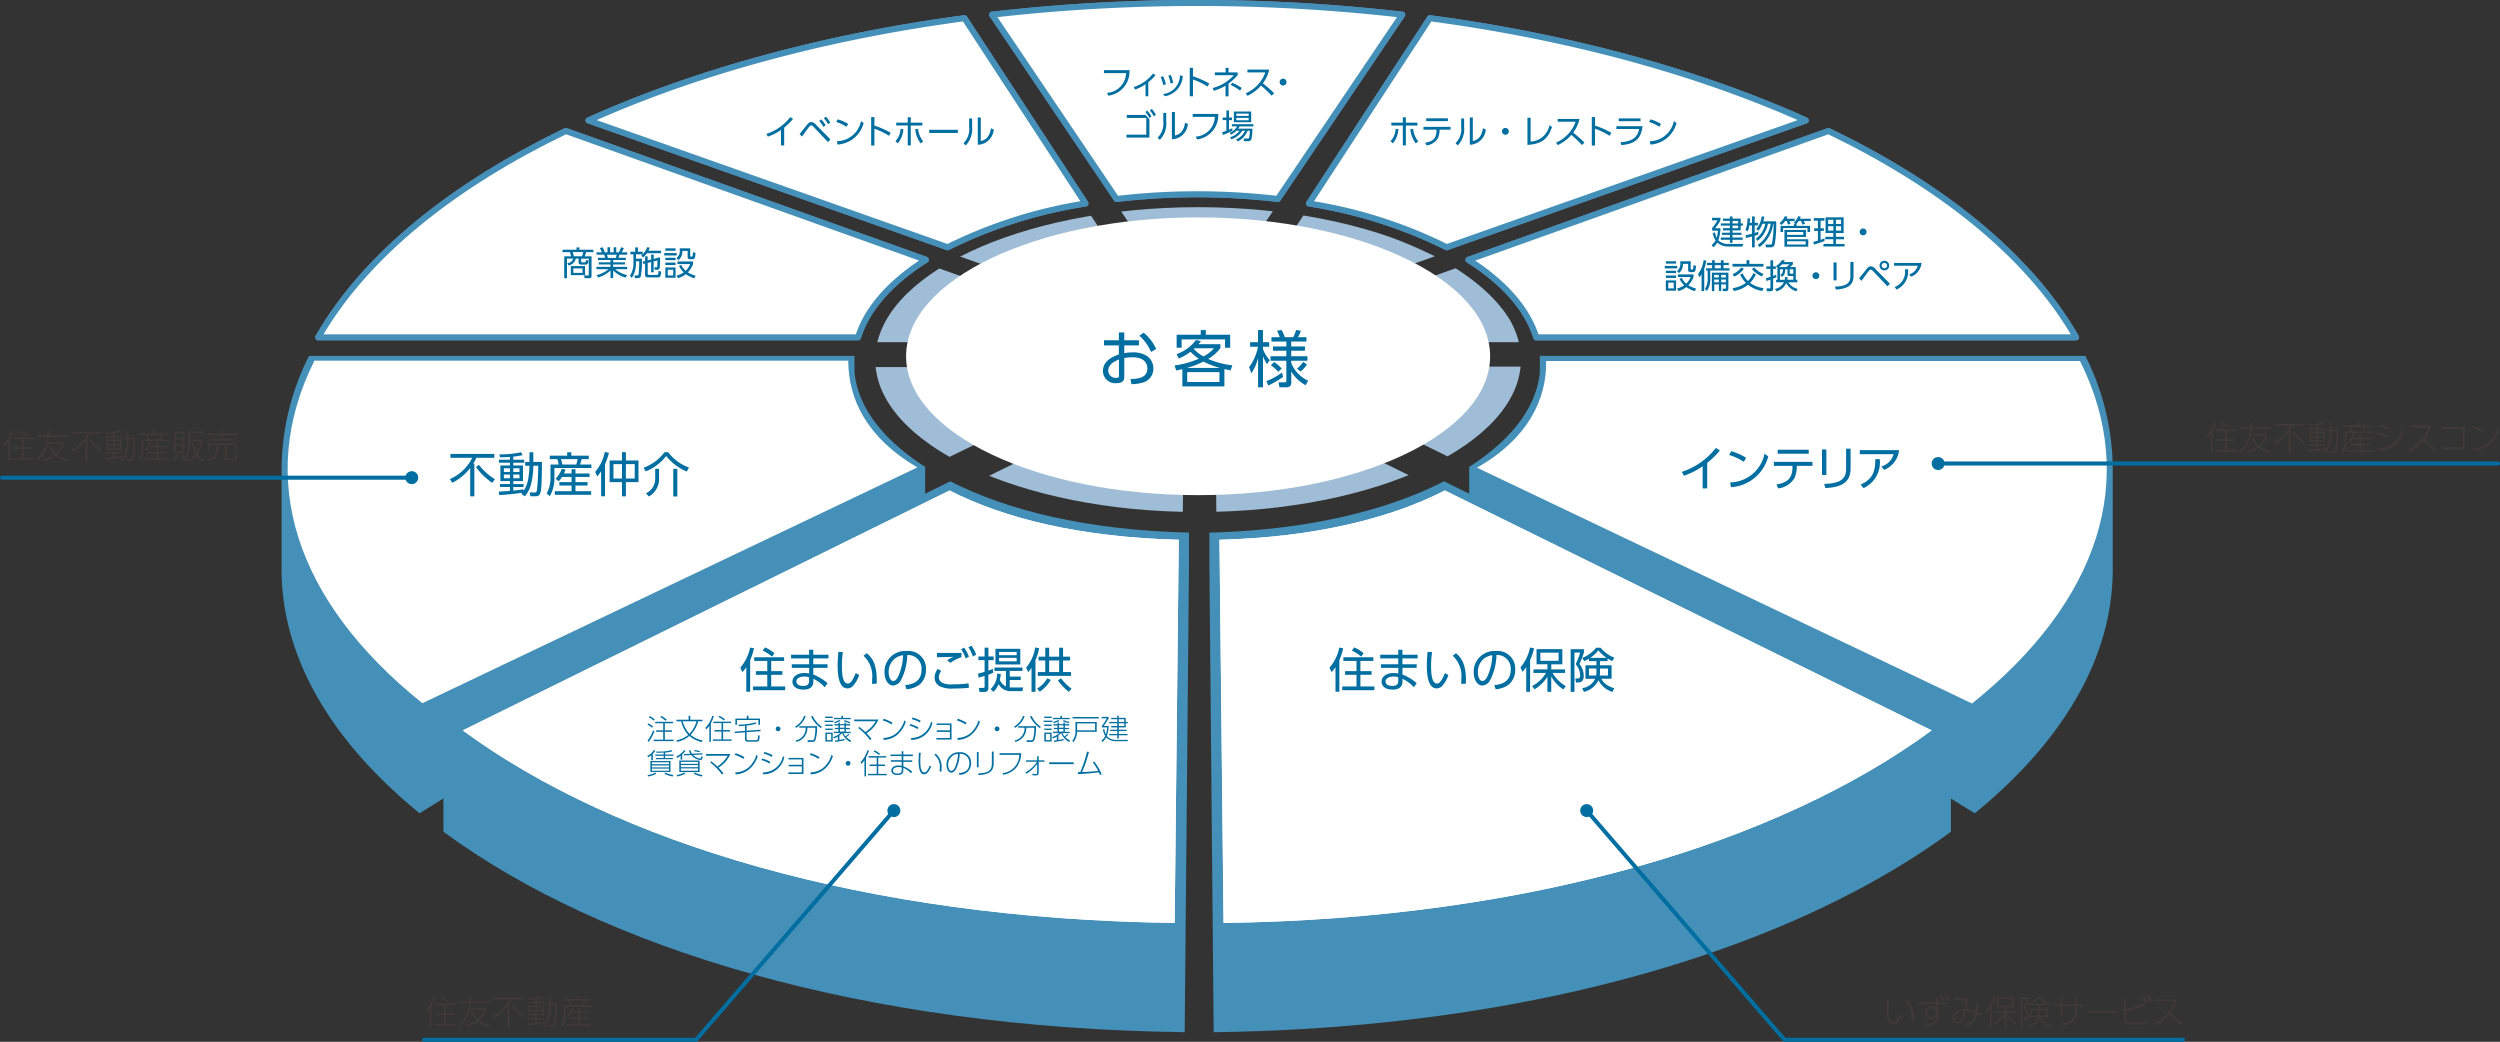 <svg xmlns="http://www.w3.org/2000/svg" xmlns:xlink="http://www.w3.org/1999/xlink" width="351.376" height="146.427" viewBox="0 0 351.376 146.427">
  <rect x="0" y="0" width="351.376" height="146.427" fill="#333333" stroke="none"/>
  <defs>
    <clipPath id="clip-path">
      <path id="パス_8234" data-name="パス 8234" d="M192.852,51.878c-4.6,2.918-7.86,6.451-9.082,10.391h38.357ZM183.71,65.7v.027h0v.047h0v.047h0v.047h0v.047h0v.047h0v.047h0v.047h0V66.1h0v.047h0V66.2h0v.047h0v.047h0v.047h0v.047h0v.047h0v.047h0v.047h0v.047h0v.047h0v.047h0v.047h0v.047h0V66.8h0v.047h0V66.9h0v.047h0v.047h0v.047h0v.02c.427,4.488,3.559,8.715,8.808,12.24l27.86-13.529H183.71Zm30.471-21.356A63.345,63.345,0,0,0,195.77,50.2l28.962,10.25ZM262.6,50.2a63.477,63.477,0,0,0-18.411-5.85l-10.551,16.1Zm12,12.074c-1.222-3.94-4.481-7.472-9.082-10.391L236.238,62.269ZM231.917,88.452c12.287-.447,22.11-2.758,29.489-6.27L231.69,67.544Zm-4.761,0,.2-18.751.02-2.157L197.66,82.182c7.379,3.513,17.2,5.823,29.489,6.27Zm47.787-22.725h0V65.7H238.7L266.235,79.23c5.189-3.526,8.281-7.753,8.708-12.24v-.02h0v-.047h0v-.047h0V66.83h0v-.047h0v-.047h0v-.047h0v-.047h0V66.6h0v-.047h0V66.5h0v-.047h0v-.047h0v-.047h0v-.047h0v-.047h0v-.047h0v-.047h0v-.047h0v-.047h0v-.047h0v-.047h0v-.047h0v-.047h0v-.047h0V65.8h0v-.047h0v-.047h0v.02ZM229.179,43.11a92.081,92.081,0,0,0-10.778.628l10.758,15.8,10.771-15.8a91.7,91.7,0,0,0-10.751-.628Z" transform="translate(-183.71 -43.11)" fill="none"/>
    </clipPath>
  </defs>
  <g id="テキスト" transform="translate(0.005 0.005)">
    <path id="パス_8097" data-name="パス 8097" d="M152.236,45.457l-50.6-18.1c-15.539,7.486-28.1,17.316-34.8,29h75.867c1.282-4.134,4.7-7.846,9.529-10.9Z" transform="translate(-22.112 -8.95)" fill="#6a87bc" stroke="#6a87bc" stroke-linecap="round" stroke-linejoin="round" stroke-width="0.85"/>
    <path id="パス_8098" data-name="パス 8098" d="M193.563,29.657,176.555,3.62c-19.473,2.591-37.7,7.546-52.835,14.364L174.2,35.807A66.754,66.754,0,0,1,193.563,29.657Z" transform="translate(-41.009 -1.063)" fill="#6a87bc" stroke="#6a87bc" stroke-linecap="round" stroke-linejoin="round" stroke-width="0.85"/>
    <path id="パス_8099" data-name="パス 8099" d="M318.459,56.362h75.867c-6.7-11.693-19.259-21.516-34.8-29l-50.6,18.1C313.758,48.515,317.177,52.228,318.459,56.362Z" transform="translate(-102.539 -8.95)" fill="#6a87bc" stroke="#6a87bc" stroke-linecap="round" stroke-linejoin="round" stroke-width="0.85"/>
    <path id="パス_8100" data-name="パス 8100" d="M294.709,35.807l50.478-17.823C330.048,11.166,311.824,6.211,292.352,3.62l-17,26.037a66.352,66.352,0,0,1,19.366,6.15Z" transform="translate(-91.383 -1.063)" fill="#6a87bc" stroke="#6a87bc" stroke-linecap="round" stroke-linejoin="round" stroke-width="0.85"/>
    <path id="パス_8101" data-name="パス 8101" d="M237.492,27.3a97.1,97.1,0,0,1,11.332.661l17.489-25.9a252.634,252.634,0,0,0-57.643,0l17.489,25.9a97.1,97.1,0,0,1,11.332-.661Z" transform="translate(-69.231 0)" fill="#6a87bc" stroke="#6a87bc" stroke-linecap="round" stroke-linejoin="round" stroke-width="0.85"/>
    <path id="パス_8102" data-name="パス 8102" d="M152.236,45.457l-50.6-18.1c-15.539,7.486-28.1,17.316-34.8,29h75.867c1.282-4.134,4.7-7.846,9.529-10.9Z" transform="translate(-22.112 -8.95)" fill="#fff" stroke="#4590b8" stroke-linecap="round" stroke-linejoin="round" stroke-width="0.85"/>
    <path id="パス_8103" data-name="パス 8103" d="M193.563,29.657,176.555,3.62c-19.473,2.591-37.7,7.546-52.835,14.364L174.2,35.807A66.754,66.754,0,0,1,193.563,29.657Z" transform="translate(-41.009 -1.063)" fill="#fff" stroke="#4590b8" stroke-linecap="round" stroke-linejoin="round" stroke-width="0.85"/>
    <path id="パス_8104" data-name="パス 8104" d="M318.459,56.362h75.867c-6.7-11.693-19.259-21.516-34.8-29l-50.6,18.1C313.758,48.515,317.177,52.228,318.459,56.362Z" transform="translate(-102.539 -8.95)" fill="#fff" stroke="#4590b8" stroke-linecap="round" stroke-linejoin="round" stroke-width="0.85"/>
    <path id="パス_8105" data-name="パス 8105" d="M294.709,35.807l50.478-17.823C330.048,11.166,311.824,6.211,292.352,3.62l-17,26.037a66.352,66.352,0,0,1,19.366,6.15Z" transform="translate(-91.383 -1.063)" fill="#fff" stroke="#4590b8" stroke-linecap="round" stroke-linejoin="round" stroke-width="0.85"/>
    <path id="パス_8106" data-name="パス 8106" d="M237.492,27.3a97.1,97.1,0,0,1,11.332.661l17.489-25.9a252.634,252.634,0,0,0-57.643,0l17.489,25.9a97.1,97.1,0,0,1,11.332-.661Z" transform="translate(-69.231 0)" fill="#fff" stroke="#4590b8" stroke-linecap="round" stroke-linejoin="round" stroke-width="0.85"/>
    <g id="グループ_3183" data-name="グループ 3183" transform="translate(79.052 34.744)" style="isolation: isolate">
      <path id="パス_8107" data-name="パス 8107" d="M120.878,53.847c0,.067.027.114.12.114h.327c.154,0,.187-.027.22-.341l.354.1c-.067.474-.16.548-.447.548H120.9c-.167,0-.394-.013-.394-.314v-.528h-.394a1.323,1.323,0,0,1-1.015.975l-.18-.321a.947.947,0,0,0,.835-.648h-.881v2.751h-.387V53.112h.962a3.154,3.154,0,0,0-.167-.594H118.24v-.334h1.97V51.85h.407v.334h1.963v.334h-1.022a4.415,4.415,0,0,1-.194.594h.962v2.731a.294.294,0,0,1-.321.341h-.648l-.08-.387h.541c.093,0,.114-.047.114-.147V53.433h-1.068v.421Zm.534,1.9h-2V54.481h2Zm-.421-2.644a3.781,3.781,0,0,0,.167-.594h-1.489a3.837,3.837,0,0,1,.167.594H121Zm.06,1.7h-1.289v.634h1.289Z" transform="translate(-118.24 -51.83)" fill="#006ea0"/>
      <path id="パス_8108" data-name="パス 8108" d="M129.484,56.094a4.1,4.1,0,0,1-1.743-1.008v1.068h-.374V55.085a4.289,4.289,0,0,1-1.75.988l-.214-.334a3.946,3.946,0,0,0,1.676-.835H125.39v-.321h1.97v-.341h-1.643v-.3h1.643v-.327H125.6v-.307h1.008a3.558,3.558,0,0,0-.134-.447H125.4v-.321h.761a5.2,5.2,0,0,0-.294-.594l.381-.127a3.343,3.343,0,0,1,.307.721h.387v-.715h.367v.715h.5v-.715h.361v.715h.374a5.279,5.279,0,0,0,.314-.721l.381.127a4.589,4.589,0,0,1-.307.594h.781v.321h-1.089c-.06.214-.067.227-.14.447h1.042v.307h-1.783v.327H129.4v.3h-1.663v.341h1.977v.321h-1.689a3.758,3.758,0,0,0,1.683.828l-.227.354ZM128.1,53.323a2.624,2.624,0,0,0,.134-.447h-1.362c.04.134.107.354.134.447h1.1Z" transform="translate(-120.615 -51.82)" fill="#006ea0"/>
      <path id="パス_8109" data-name="パス 8109" d="M135.225,51.867a2.482,2.482,0,0,1-.18.447h1.77v.347h-1.99a3.021,3.021,0,0,1-.554.6l-.24-.287a2.242,2.242,0,0,0,.194-.16h-.942v.614h.835a11.174,11.174,0,0,1-.167,2.524c-.047.1-.127.207-.447.207h-.361l-.067-.374h.367c.087,0,.16,0,.2-.127a14.868,14.868,0,0,0,.1-1.863h-.461v.087a3.884,3.884,0,0,1-.574,2.257l-.267-.307a3.24,3.24,0,0,0,.487-1.957V52.815h-.421v-.361h.674V51.84h.381v.614h.674v.354a2.6,2.6,0,0,0,.614-.988l.367.053Zm.2,1.676v-.694h.354v.608l.881-.227a8.5,8.5,0,0,1-.053,1.536c-.04.127-.114.227-.394.227h-.287l-.053-.354h.26c.08,0,.14-.013.154-.167.013-.12.013-.574.013-.788l-.528.134v1.516h-.354V53.9l-.481.12v1.462c0,.207.073.227.234.227h.988c.22,0,.287,0,.287-.574l.367.107c-.04.654-.093.821-.5.821h-1.3c-.24,0-.447-.053-.447-.374V54.1l-.28.073-.06-.334.341-.087V53.1h.361v.568l.481-.12Z" transform="translate(-122.957 -51.82)" fill="#006ea0"/>
      <path id="パス_8110" data-name="パス 8110" d="M141.41,52.711v.341h-1.75v-.341Zm-.16-.661v.334h-1.436V52.05Zm0,1.329v.334h-1.436v-.334Zm0,.681v.334h-1.436V54.06Zm0,.681v1.442h-1.436V54.741Zm-.334.314h-.761v.808h.761Zm2.391-3v1.035c0,.053,0,.12.114.12h.114c.087,0,.1-.073.114-.114a3.763,3.763,0,0,0,.047-.5l.354.087c-.033.708-.12.895-.414.895h-.374a.277.277,0,0,1-.314-.3v-.861H142.2a1.5,1.5,0,0,1-.548,1.289l-.28-.287a1.256,1.256,0,0,0,.467-1.155V52.05h1.469Zm.574,4.2a4.26,4.26,0,0,1-1.189-.574,2.886,2.886,0,0,1-1.109.561l-.194-.367a2.825,2.825,0,0,0,1.008-.447,2.639,2.639,0,0,1-.654-.915l.314-.134a2.291,2.291,0,0,0,.621.821,2.485,2.485,0,0,0,.621-.935h-1.79V53.9h2.2v.367a3.591,3.591,0,0,1-.728,1.162,3.852,3.852,0,0,0,1.082.461l-.174.367Z" transform="translate(-125.356 -51.896)" fill="#006ea0"/>
    </g>
    <g id="グループ_3184" data-name="グループ 3184" transform="translate(195.426 16.447)" style="isolation: isolate">
      <path id="パス_8111" data-name="パス 8111" d="M292.517,27.832a2.727,2.727,0,0,0,.715-1.743l.394.04a3.427,3.427,0,0,1-.775,2l-.341-.307Zm2.157.588h-.427v-2.8H292.63v-.4h1.616V24.46h.427v.761H296.3v.4h-1.629Zm1.022-2.331a3.424,3.424,0,0,0,.721,1.77l-.354.274a3.829,3.829,0,0,1-.761-1.99l.394-.047Z" transform="translate(-292.51 -24.433)" fill="#006ea0"/>
      <path id="パス_8112" data-name="パス 8112" d="M301.72,26.366a2.921,2.921,0,0,1-.24,1.122,2.146,2.146,0,0,1-1.6,1.008l-.18-.381c1.068-.187,1.583-.574,1.583-1.723v-.107H299.45v-.394h3.806v.394h-1.543v.087Zm1.169-1.676v.394h-3.052V24.69Z" transform="translate(-294.816 -24.51)" fill="#006ea0"/>
      <path id="パス_8113" data-name="パス 8113" d="M307.409,25.792a3.288,3.288,0,0,1-.9,2.644l-.307-.314a2.781,2.781,0,0,0,.795-2.3V24.65h.414Zm1.222,2.037c.574-.18,1.175-.361,1.429-1.8l.394.167a2.321,2.321,0,0,1-2.244,2.15V24.51h.421v3.312Z" transform="translate(-297.058 -24.45)" fill="#006ea0"/>
      <path id="パス_8114" data-name="パス 8114" d="M316.942,27.191a.481.481,0,1,1-.481-.481A.487.487,0,0,1,316.942,27.191Z" transform="translate(-300.307 -25.181)" fill="#006ea0"/>
      <path id="パス_8115" data-name="パス 8115" d="M321.781,27.916a2.808,2.808,0,0,0,2.644-2.284l.374.227c-.481,1.329-1.1,2.4-3.459,2.524V24.57h.441v3.352Z" transform="translate(-302.088 -24.47)" fill="#006ea0"/>
      <path id="パス_8116" data-name="パス 8116" d="M330.659,24.82a5.064,5.064,0,0,1-.895,1.923,18.144,18.144,0,0,1,1.589,1.4l-.354.334a17.421,17.421,0,0,0-1.489-1.422,5.8,5.8,0,0,1-1.9,1.442l-.254-.347a4.914,4.914,0,0,0,1.75-1.262,4.753,4.753,0,0,0,1-1.676h-2.511V24.82h3.065Z" transform="translate(-304.088 -24.553)" fill="#006ea0"/>
      <path id="パス_8117" data-name="パス 8117" d="M337.4,27.058a10.325,10.325,0,0,0-2.063-1V28.42h-.454v-4h.454v1.2a12.746,12.746,0,0,1,2.284,1.008l-.22.434Z" transform="translate(-306.586 -24.42)" fill="#006ea0"/>
      <path id="パス_8118" data-name="パス 8118" d="M343.74,25.8c-.234,1.89-1.149,2.477-2.985,2.664l-.113-.407c1.2-.093,2.344-.394,2.618-1.863h-3.2V25.8h3.686Zm-.287-1.1v.394h-3.065V24.7Z" transform="translate(-308.307 -24.513)" fill="#006ea0"/>
      <path id="パス_8119" data-name="パス 8119" d="M348.382,25.948a5.657,5.657,0,0,0-1.442-.674l.214-.374a5.842,5.842,0,0,1,1.462.654Zm-1.342,2.03a3.527,3.527,0,0,0,3.386-2.831l.367.274a4.046,4.046,0,0,1-3.666,3.025Z" transform="translate(-310.593 -24.579)" fill="#006ea0"/>
    </g>
    <g id="グループ_3185" data-name="グループ 3185" transform="translate(107.713 16.393)" style="isolation: isolate">
      <path id="パス_8120" data-name="パス 8120" d="M163.658,28.417h-.447V26.24a7.163,7.163,0,0,1-1.843.935l-.207-.387a6.932,6.932,0,0,0,3.352-2.357l.394.254a9,9,0,0,1-1.249,1.222Z" transform="translate(-161.16 -24.37)" fill="#006ea0"/>
      <path id="パス_8121" data-name="パス 8121" d="M168.153,26.771c.18-.214.935-1.169,1.1-1.362.214-.254.367-.314.528-.314a.9.9,0,0,1,.641.354l2.05,2.083-.334.381-2.07-2.184a.454.454,0,0,0-.3-.167.366.366,0,0,0-.227.134c-.134.16-.321.414-1.068,1.442l-.334-.374Zm3.038-2.05a3.8,3.8,0,0,1,.608.821l-.307.24a4.026,4.026,0,0,0-.588-.841l.28-.22Zm.654-.381a4.073,4.073,0,0,1,.6.821l-.3.24a4.028,4.028,0,0,0-.588-.841l.28-.22Z" transform="translate(-163.479 -24.34)" fill="#006ea0"/>
      <path id="パス_8122" data-name="パス 8122" d="M177.3,25.948a5.656,5.656,0,0,0-1.442-.674l.214-.374a5.843,5.843,0,0,1,1.462.654Zm-1.342,2.03a3.527,3.527,0,0,0,3.386-2.831l.367.274a4.046,4.046,0,0,1-3.666,3.025Z" transform="translate(-166.044 -24.526)" fill="#006ea0"/>
      <path id="パス_8123" data-name="パス 8123" d="M185.728,27.058a10.326,10.326,0,0,0-2.063-1V28.42h-.454v-4h.454v1.2a12.747,12.747,0,0,1,2.284,1.008Z" transform="translate(-168.485 -24.367)" fill="#006ea0"/>
      <path id="パス_8124" data-name="パス 8124" d="M188.317,27.832a2.727,2.727,0,0,0,.715-1.743l.394.04a3.427,3.427,0,0,1-.775,2l-.341-.307Zm2.157.588h-.427v-2.8H188.43v-.4h1.616V24.46h.427v.761H192.1v.4h-1.629Zm1.022-2.331a3.424,3.424,0,0,0,.721,1.77l-.354.274a3.83,3.83,0,0,1-.761-1.99l.394-.047Z" transform="translate(-170.18 -24.38)" fill="#006ea0"/>
      <path id="パス_8125" data-name="パス 8125" d="M199.45,27.1v.447h-4.02V27.1Z" transform="translate(-172.545 -25.257)" fill="#006ea0"/>
      <path id="パス_8126" data-name="パス 8126" d="M203.849,25.792a3.288,3.288,0,0,1-.9,2.644l-.307-.314a2.781,2.781,0,0,0,.795-2.3V24.65h.414v1.142Zm1.222,2.037c.574-.18,1.175-.361,1.429-1.8l.394.167a2.321,2.321,0,0,1-2.244,2.15V24.51h.421v3.312Z" transform="translate(-174.94 -24.396)" fill="#006ea0"/>
    </g>
    <g id="グループ_3186" data-name="グループ 3186" transform="translate(155.152 9.522)" style="isolation: isolate">
      <path id="パス_8127" data-name="パス 8127" d="M235.793,14.55a3.418,3.418,0,0,1-2.978,3.586l-.174-.394a2.868,2.868,0,0,0,2.671-2.778H232.2V14.55Z" transform="translate(-232.2 -14.216)" fill="#006ea0"/>
      <path id="パス_8128" data-name="パス 8128" d="M240.527,18.455h-.387v-1.7a6.022,6.022,0,0,1-1.469.755l-.18-.354a5.519,5.519,0,0,0,2.7-1.9l.347.24a6.769,6.769,0,0,1-1.015.975Z" transform="translate(-234.29 -14.449)" fill="#006ea0"/>
      <path id="パス_8129" data-name="パス 8129" d="M244.494,16.986a4.171,4.171,0,0,0-.374-1.142l.354-.1a4.587,4.587,0,0,1,.394,1.149Zm-.027,1.255a2.639,2.639,0,0,0,2.371-2.618l.407.087a3.035,3.035,0,0,1-2.518,2.845l-.26-.321Zm1.055-1.476a5.3,5.3,0,0,0-.307-1.115l.347-.08a6.542,6.542,0,0,1,.334,1.109Z" transform="translate(-236.16 -14.555)" fill="#006ea0"/>
      <path id="パス_8130" data-name="パス 8130" d="M252.778,16.688a10.325,10.325,0,0,0-2.063-1V18.05h-.454v-4h.454v1.2A12.747,12.747,0,0,1,253,16.254Z" transform="translate(-238.2 -14.05)" fill="#006ea0"/>
      <path id="パス_8131" data-name="パス 8131" d="M256.893,14.05h.421V14.7H258.6v.361a6.659,6.659,0,0,1-1.289,1.209v1.79h-.421v-1.5a6.682,6.682,0,0,1-1.636.721l-.187-.387a5.9,5.9,0,0,0,2.985-1.8h-2.664V14.7H256.9V14.05Zm2.05,3.212a6.963,6.963,0,0,0-1.336-.795l.227-.314a8.271,8.271,0,0,1,1.329.728Z" transform="translate(-239.798 -14.05)" fill="#006ea0"/>
      <path id="パス_8132" data-name="パス 8132" d="M265.349,14.44a5.064,5.064,0,0,1-.895,1.923,18.15,18.15,0,0,1,1.589,1.4l-.354.334a17.421,17.421,0,0,0-1.489-1.422,5.8,5.8,0,0,1-1.9,1.442l-.254-.347a4.914,4.914,0,0,0,1.75-1.262,4.753,4.753,0,0,0,1-1.676h-2.511V14.44h3.065Z" transform="translate(-242.117 -14.18)" fill="#006ea0"/>
      <path id="パス_8133" data-name="パス 8133" d="M270.152,16.821a.481.481,0,1,1-.481-.481A.487.487,0,0,1,270.152,16.821Z" transform="translate(-244.489 -14.811)" fill="#006ea0"/>
      <path id="パス_8134" data-name="パス 8134" d="M239.628,23.565l.541.614v2.558H236.95v-.414h2.778V23.972H236.99v-.414h2.638Zm.24-.621a4.07,4.07,0,0,1,.588.815l-.287.22a4,4,0,0,0-.568-.835l.274-.2Zm.634-.234a3.964,3.964,0,0,1,.574.821l-.294.22a3.781,3.781,0,0,0-.554-.835l.274-.2Z" transform="translate(-233.778 -16.927)" fill="#006ea0"/>
      <path id="パス_8135" data-name="パス 8135" d="M244.709,24.632a3.288,3.288,0,0,1-.9,2.644l-.307-.314a2.781,2.781,0,0,0,.795-2.3V23.49h.414Zm1.222,2.037c.574-.18,1.175-.361,1.429-1.8l.394.167a2.321,2.321,0,0,1-2.244,2.15V23.35h.421v3.312Z" transform="translate(-235.954 -17.14)" fill="#006ea0"/>
      <path id="パス_8136" data-name="パス 8136" d="M254.473,23.76a3.418,3.418,0,0,1-2.978,3.586l-.174-.394a2.868,2.868,0,0,0,2.671-2.778H250.88V23.76Z" transform="translate(-238.406 -17.276)" fill="#006ea0"/>
      <path id="パス_8137" data-name="パス 8137" d="M258.542,25.868a6.911,6.911,0,0,1-1.369.608l-.053-.4c.147-.04.314-.087.568-.18V24.386h-.521v-.361h.521V23.03h.367v.995h.427v.361h-.427v1.362a4.209,4.209,0,0,0,.461-.227l.027.347Zm2.8-.287a6.02,6.02,0,0,1-.14,1.5.416.416,0,0,1-.427.267h-.6l-.053-.367h.588c.134,0,.167-.093.187-.174a5.923,5.923,0,0,0,.087-.928h-.314a2.64,2.64,0,0,1-1.382,1.5l-.234-.287a2.5,2.5,0,0,0,1.275-1.215h-.4a2.881,2.881,0,0,1-1.536,1.209l-.167-.294a2.651,2.651,0,0,0,1.322-.915H259.1a2.742,2.742,0,0,1-.768.554l-.174-.274a2.054,2.054,0,0,0,1.042-.895h-.735V24.96h3.025v.307h-1.937a2.406,2.406,0,0,1-.2.321h1.99Zm-.167-2.4v1.5h-2.431v-1.5Zm-.354.287h-1.73V23.8h1.73Zm0,.6h-1.73v.341h1.73Z" transform="translate(-240.479 -17.033)" fill="#006ea0"/>
    </g>
    <path id="パス_8138" data-name="パス 8138" d="M59.119,95.528v9.509c.127,11.9,6.725,23.606,19.392,33.937L149.59,95a.4.4,0,0,0-.04-.027l.04-.02a.4.4,0,0,0-.04-.027l.04-.02a.4.4,0,0,0-.04-.027l.04-.02a.4.4,0,0,0-.04-.027l.04-.02a.4.4,0,0,0-.04-.027l.04-.02a.4.4,0,0,0-.04-.027l.04-.02a.4.4,0,0,0-.04-.027l.04-.02a.4.4,0,0,0-.04-.027l.04-.02a.4.4,0,0,0-.04-.027l.04-.02a.4.4,0,0,0-.04-.027l.04-.02a.4.4,0,0,0-.04-.027l.04-.02a.4.4,0,0,0-.04-.027l.04-.02a.4.4,0,0,0-.04-.027l.04-.02a.4.4,0,0,0-.04-.027l.04-.02a.4.4,0,0,0-.04-.027l.04-.02a.4.4,0,0,0-.04-.027l.04-.02a.4.4,0,0,0-.04-.027l.04-.02a.4.4,0,0,0-.04-.027l.04-.02a.4.4,0,0,0-.04-.027l.04-.02a.4.4,0,0,0-.04-.027l.04-.02a.4.4,0,0,0-.04-.027l.04-.02a.4.4,0,0,0-.04-.027l.04-.02a.4.4,0,0,0-.04-.027l.04-.02a.4.4,0,0,0-.04-.027l.04-.02a.4.4,0,0,0-.04-.027l.04-.02a.4.4,0,0,0-.04-.027l.04-.02a.4.4,0,0,0-.04-.027l.04-.02a.4.4,0,0,0-.04-.027l.04-.02a.4.4,0,0,0-.04-.027l.04-.02a.4.4,0,0,0-.04-.027l.04-.02a.4.4,0,0,0-.04-.027l.04-.02a.4.4,0,0,0-.04-.027l.04-.02a.4.4,0,0,0-.04-.027l.04-.02a.4.4,0,0,0-.04-.027l.04-.02a.4.4,0,0,0-.04-.027l.04-.02a.4.4,0,0,0-.04-.027l.04-.02a.4.4,0,0,0-.04-.027l.04-.02a.4.4,0,0,0-.04-.027l.04-.02a.4.4,0,0,0-.04-.027l.04-.02a.4.4,0,0,0-.04-.027l.04-.02a.4.4,0,0,0-.04-.027l.04-.02a.4.4,0,0,0-.04-.027l.04-.02a.4.4,0,0,0-.04-.027l.04-.02a.4.4,0,0,0-.04-.027l.04-.02a.4.4,0,0,0-.04-.027l.04-.02a.4.4,0,0,0-.04-.027l.04-.02a.4.4,0,0,0-.04-.027l.04-.02a.4.4,0,0,0-.04-.027l.04-.02a.4.4,0,0,0-.04-.027l.04-.02a.4.4,0,0,0-.04-.027l.04-.02a.4.4,0,0,0-.04-.027l.04-.02a.4.4,0,0,0-.04-.027l.04-.02a.4.4,0,0,0-.04-.027l.04-.02a.4.4,0,0,0-.04-.027l.04-.02a.4.4,0,0,0-.04-.027l.04-.02a.4.4,0,0,0-.04-.027l.04-.02a.4.4,0,0,0-.04-.027l.04-.02a.4.4,0,0,0-.04-.027l.04-.02a.4.4,0,0,0-.04-.027l.04-.02a.4.4,0,0,0-.04-.027l.04-.02a.4.4,0,0,0-.04-.027l.04-.02a.4.4,0,0,0-.04-.027l.04-.02a.4.4,0,0,0-.04-.027l.04-.02a.4.4,0,0,0-.04-.027l.04-.02a.4.4,0,0,0-.04-.027l.04-.02a.4.4,0,0,0-.04-.027l.04-.02a.4.4,0,0,0-.04-.027l.04-.02a.4.4,0,0,0-.04-.027l.04-.02a.4.4,0,0,0-.04-.027l.04-.02a.4.4,0,0,0-.04-.027l.04-.02a.4.4,0,0,0-.04-.027l.04-.02a.4.4,0,0,0-.04-.027l.04-.02a.4.4,0,0,0-.04-.027l.04-.02a.4.4,0,0,0-.04-.027l.04-.02a.4.4,0,0,0-.04-.027l.04-.02a.4.4,0,0,0-.04-.027l.04-.02a.4.4,0,0,0-.04-.027l.04-.02a.4.4,0,0,0-.04-.027l.04-.02a.4.4,0,0,0-.04-.027l.04-.02a.4.4,0,0,0-.04-.027l.04-.02a.4.4,0,0,0-.04-.027l.04-.02a.4.4,0,0,0-.04-.027l.04-.02a.4.4,0,0,0-.04-.027l.04-.02a.4.4,0,0,0-.04-.027l.04-.02a.4.4,0,0,0-.04-.027l.04-.02a.4.4,0,0,0-.04-.027l.04-.02a.4.4,0,0,0-.04-.027l.04-.02a.4.4,0,0,0-.04-.027l.04-.02a.4.4,0,0,0-.04-.027l.04-.02a.4.4,0,0,0-.04-.027l.04-.02a.4.4,0,0,0-.04-.027l.04-.02a.4.4,0,0,0-.04-.027l.04-.02a.4.4,0,0,0-.04-.027l.04-.02a.4.4,0,0,0-.04-.027l.04-.02a.4.4,0,0,0-.04-.027l.04-.02a.4.4,0,0,0-.04-.027l.04-.02a.4.4,0,0,0-.04-.027l.04-.02a.4.4,0,0,0-.04-.027l.04-.02a.4.4,0,0,0-.04-.027l.04-.02a.4.4,0,0,0-.04-.027l.04-.02c-5.937-3.793-9.483-8.407-9.95-13.316v-.02h0v-.047h0V76.9h0V76.85h0V76.8h0v-.047h0V76.71h0v-.047h0v-.047h0V76.57h0v-.047h0v-.047h0V76.43h0v-.047h0v-.047h0v-.047h0v-.047h0V76.2h0v-.047h0V76.1h0v-.047h0v-.047h0v-.047h0v-.047h0v-.047h0v-.047h0v-.047h0v-.047h0v-.047h0v-.047h0v-.047h0v-.047h0v-.047h0v-.047h0V75.4h0v-.047h0v-.047h0v-.047h0v-.047h0v-.047h0v-.047h0v-.047h0v-.047h0v-.047h0v-.047h0v-.047h0V74.84h0v-.047h0v-.047h0V74.7H62.972a35.546,35.546,0,0,0-3.853,16.234v4.554Z" transform="translate(-19.546 -24.677)" fill="#4590b8"/>
    <path id="パス_8139" data-name="パス 8139" d="M93.18,150.339c22.284,16.394,58.825,27.606,104.187,28.174l.6-65.536h0v-.047h0v-.047h0v-.047h0v-.047h0v-.047h0V112.7h0v-.047h0V112.6h0v-.047h0v-.047h0v-.047h0v-.047h0v-.047h0v-.047h0v-.047h0v-.047h0v-.047h0v-.047h0v-.047h0v-.047h0v-.047h0v-.047h0V111.9h0v-.047h0v-.047h0v-.047h0v-.047h0v-.047h0v-.047h0v-.047h0v-.047h0v-.047h0v-.047h0v-.047h0v-.047h0v-.047h0v-.047h0V111.2h0v-.047h0v-.047h0v-.047h0v-.047h0v-.047h0v-.047h0v-.047h0v-.047h0v-.047h0v-.047h0v-.047h0v-.047h0v-.047h0v-.047h0V110.5h0v-.047h0v-.047h0v-.047h0v-.047h0v-.047h0v-.047h0v-.047h0v-.047h0v-.047h0v-.047h0v-.047h0v-.047h0v-.047h0v-.047h0V109.8h0v-.047h0V109.7h0v-.047h0v-.047h0v-.047h0v-.047h0v-.047h0v-.047h0v-.047h0v-.047h0v-.047h0v-.047h0v-.047h0v-.047h0V109.1h0v-.047h0V109h0v-.047h0v-.047h0v-.047h0v-.047h0v-.047h0v-.047h0v-.047h0v-.047h0v-.047h0v-.047h0v-.047h0v-.047h0V108.4h0v-.047h0V108.3c-14.237-.354-25.416-3.058-33.549-7.212L93.18,136.2v14.144Z" transform="translate(-30.863 -33.444)" fill="#4590b8"/>
    <path id="パス_8140" data-name="パス 8140" d="M399.521,105.037c-.127,11.9-6.725,23.606-19.392,33.937L309.05,95a.394.394,0,0,1,.04-.027l-.04-.02a.4.4,0,0,1,.04-.027l-.04-.02a.394.394,0,0,1,.04-.027l-.04-.02a.4.4,0,0,1,.04-.027l-.04-.02a.4.4,0,0,1,.04-.027l-.04-.02a.4.4,0,0,1,.04-.027l-.04-.02a.4.4,0,0,1,.04-.027l-.04-.02a.4.4,0,0,1,.04-.027l-.04-.02a.4.4,0,0,1,.04-.027l-.04-.02a.394.394,0,0,1,.04-.027l-.04-.02a.4.4,0,0,1,.04-.027l-.04-.02a.394.394,0,0,1,.04-.027l-.04-.02a.4.4,0,0,1,.04-.027l-.04-.02a.394.394,0,0,1,.04-.027l-.04-.02a.4.4,0,0,1,.04-.027l-.04-.02a.394.394,0,0,1,.04-.027l-.04-.02a.394.394,0,0,1,.04-.027l-.04-.02a.394.394,0,0,1,.04-.027l-.04-.02a.394.394,0,0,1,.04-.027l-.04-.02a.4.4,0,0,1,.04-.027l-.04-.02a.4.4,0,0,1,.04-.027l-.04-.02a.4.4,0,0,1,.04-.027l-.04-.02a.394.394,0,0,1,.04-.027l-.04-.02a.4.4,0,0,1,.04-.027l-.04-.02a.394.394,0,0,1,.04-.027l-.04-.02a.4.4,0,0,1,.04-.027l-.04-.02a.4.4,0,0,1,.04-.027l-.04-.02a.4.4,0,0,1,.04-.027l-.04-.02a.4.4,0,0,1,.04-.027l-.04-.02a.4.4,0,0,1,.04-.027l-.04-.02a.4.4,0,0,1,.04-.027l-.04-.02a.394.394,0,0,1,.04-.027l-.04-.02a.4.4,0,0,1,.04-.027l-.04-.02a.394.394,0,0,1,.04-.027l-.04-.02a.4.4,0,0,1,.04-.027l-.04-.02a.4.4,0,0,1,.04-.027l-.04-.02a.4.4,0,0,1,.04-.027l-.04-.02a.394.394,0,0,1,.04-.027l-.04-.02a.394.394,0,0,1,.04-.027l-.04-.02a.394.394,0,0,1,.04-.027l-.04-.02a.394.394,0,0,1,.04-.027l-.04-.02a.4.4,0,0,1,.04-.027l-.04-.02a.393.393,0,0,1,.04-.027l-.04-.02a.4.4,0,0,1,.04-.027l-.04-.02a.393.393,0,0,1,.04-.027l-.04-.02a.4.4,0,0,1,.04-.027l-.04-.02a.393.393,0,0,1,.04-.027l-.04-.02a.4.4,0,0,1,.04-.027l-.04-.02a.393.393,0,0,1,.04-.027l-.04-.02a.4.4,0,0,1,.04-.027l-.04-.02a.394.394,0,0,1,.04-.027l-.04-.02a.4.4,0,0,1,.04-.027l-.04-.02a.394.394,0,0,1,.04-.027l-.04-.02a.394.394,0,0,1,.04-.027l-.04-.02a.394.394,0,0,1,.04-.027l-.04-.02a.394.394,0,0,1,.04-.027l-.04-.02a.4.4,0,0,1,.04-.027l-.04-.02a.394.394,0,0,1,.04-.027l-.04-.02a.394.394,0,0,1,.04-.027l-.04-.02a.394.394,0,0,1,.04-.027l-.04-.02a.394.394,0,0,1,.04-.027l-.04-.02a.394.394,0,0,1,.04-.027l-.04-.02a.394.394,0,0,1,.04-.027l-.04-.02a.4.4,0,0,1,.04-.027l-.04-.02a.393.393,0,0,1,.04-.027l-.04-.02a.4.4,0,0,1,.04-.027l-.04-.02a.393.393,0,0,1,.04-.027l-.04-.02a.4.4,0,0,1,.04-.027l-.04-.02a.393.393,0,0,1,.04-.027l-.04-.02a.4.4,0,0,1,.04-.027l-.04-.02a.394.394,0,0,1,.04-.027l-.04-.02a.4.4,0,0,1,.04-.027l-.04-.02a.394.394,0,0,1,.04-.027l-.04-.02a.394.394,0,0,1,.04-.027l-.04-.02a.394.394,0,0,1,.04-.027l-.04-.02a.394.394,0,0,1,.04-.027l-.04-.02a.394.394,0,0,1,.04-.027l-.04-.02a.394.394,0,0,1,.04-.027l-.04-.02a.4.4,0,0,1,.04-.027l-.04-.02a.394.394,0,0,1,.04-.027l-.04-.02a.4.4,0,0,1,.04-.027l-.04-.02a.394.394,0,0,1,.04-.027l-.04-.02a.4.4,0,0,1,.04-.027l-.04-.02a.4.4,0,0,1,.04-.027l-.04-.02a.4.4,0,0,1,.04-.027l-.04-.02a.4.4,0,0,1,.04-.027l-.04-.02a.4.4,0,0,1,.04-.027l-.04-.02a.4.4,0,0,1,.04-.027l-.04-.02a.394.394,0,0,1,.04-.027l-.04-.02a.4.4,0,0,1,.04-.027l-.04-.02a.394.394,0,0,1,.04-.027l-.04-.02a.4.4,0,0,1,.04-.027l-.04-.02a.394.394,0,0,1,.04-.027l-.04-.02a.4.4,0,0,1,.04-.027l-.04-.02a.394.394,0,0,1,.04-.027l-.04-.02a.394.394,0,0,1,.04-.027l-.04-.02a.394.394,0,0,1,.04-.027l-.04-.02a.394.394,0,0,1,.04-.027l-.04-.02a.4.4,0,0,1,.04-.027l-.04-.02a.4.4,0,0,1,.04-.027l-.04-.02c5.937-3.793,9.483-8.4,9.95-13.309h0v-.047h0v-.047h0v-.047h0V76.83h0v-.047h0v-.047h0V76.69h0v-.047h0V76.6h0V76.55h0V76.5h0v-.047h0V76.41h0v-.047h0v-.047h0v-.047h0v-.047h0v-.047h0v-.047h0v-.047h0v-.047h0v-.047h0v-.047h0V75.9h0v-.047h0V75.8h0v-.047h0v-.047h0v-.047h0v-.047h0v-.047h0v-.047h0v-.047h0v-.047h0v-.047h0v-.047h0v-.047h0v-.047h0v-.047h0v-.047h0V75.1h0v-.047h0v-.047h0v-.047h0v-.047h0v-.047h0V74.82h0v-.047h0v-.047h0V74.68h76.668a35.546,35.546,0,0,1,3.853,16.234v14.124Z" transform="translate(-102.579 -24.67)" fill="#4590b8"/>
    <path id="パス_8141" data-name="パス 8141" d="M358.621,150.339C336.337,166.733,299.8,177.945,255,178.513l-.6-65.536h0v-.047h0v-.047h0v-.047h0v-.047h0v-.047h0V112.7h0v-.047h0V112.6h0v-.047h0v-.047h0v-.047h0v-.047h0v-.047h0v-.047h0v-.047h0v-.047h0v-.047h0v-.047h0v-.047h0v-.047h0v-.047h0v-.047h0V111.9h0v-.047h0v-.047h0v-.047h0v-.047h0v-.047h0v-.047h0v-.047h0v-.047h0v-.047h0v-.047h0v-.047h0v-.047h0v-.047h0v-.047h0V111.2h0v-.047h0v-.047h0v-.047h0v-.047h0v-.047h0v-.047h0v-.047h0v-.047h0v-.047h0v-.047h0v-.047h0v-.047h0v-.047h0v-.047h0V110.5h0v-.047h0v-.047h0v-.047h0v-.047h0v-.047h0v-.047h0v-.047h0v-.047h0v-.047h0v-.047h0v-.047h0v-.047h0v-.047h0v-.047h0V109.8h0v-.047h0V109.7h0v-.047h0v-.047h0v-.047h0v-.047h0v-.047h0v-.047h0v-.047h0v-.047h0v-.047h0v-.047h0v-.047h0v-.047h0V109.1h0v-.047h0V109h0v-.047h0v-.047h0v-.047h0v-.047h0v-.047h0v-.047h0v-.047h0v-.047h0v-.047h0v-.047h0v-.047h0v-.047h0V108.4h0v-.047h0V108.3c13.669-.354,24.848-3.058,32.982-7.212L358.621,136.2a.4.4,0,0,1-.04.027l.04.02a.4.4,0,0,1-.04.027l.04.02a.4.4,0,0,1-.04.027l.04.02a.4.4,0,0,1-.04.027l.04.02a.4.4,0,0,1-.04.027l.04.02a.4.4,0,0,1-.04.027l.04.02a.4.4,0,0,1-.04.027l.04.02a.4.4,0,0,1-.04.027l.04.02a.4.4,0,0,1-.04.027l.04.02a.4.4,0,0,1-.04.027l.04.02a.4.4,0,0,1-.04.027l.04.02a.4.4,0,0,1-.04.027l.04.02a.4.4,0,0,1-.04.027l.04.02a.4.4,0,0,1-.04.027l.04.02a.4.4,0,0,1-.04.027l.04.02a.4.4,0,0,1-.04.027l.04.02a.4.4,0,0,1-.04.027l.04.02a.4.4,0,0,1-.04.027l.04.02a.4.4,0,0,1-.04.027l.04.02a.4.4,0,0,1-.04.027l.04.02a.4.4,0,0,1-.04.027l.04.02a.4.4,0,0,1-.04.027l.04.02v13.115Z" transform="translate(-84.423 -33.444)" fill="#4590b8"/>
    <path id="パス_8142" data-name="パス 8142" d="M165.664,103.02,97.25,136.736c21.4,15.74,56.494,26.511,100.061,27.059l.574-53.85C184.209,109.6,173.477,107.007,165.664,103.02Z" transform="translate(-32.215 -34.085)" fill="#fff"/>
    <path id="パス_8143" data-name="パス 8143" d="M256.52,109.945l.574,53.85c43.019-.548,78.117-11.319,99.52-27.059L288.2,103.02C280.387,107.007,269.649,109.611,256.52,109.945Z" transform="translate(-85.127 -34.085)" fill="#fff"/>
    <path id="パス_8144" data-name="パス 8144" d="M139.183,75.7H64.158c-8.26,16.514-2.8,33.723,15.172,48.14L148.9,90.7c-7.125-4.154-9.71-9.649-9.71-14.992Z" transform="translate(-19.971 -25.009)" fill="#fff"/>
    <path id="パス_8145" data-name="パス 8145" d="M165.664,103.02,97.25,136.736c21.4,15.74,56.494,26.511,100.061,27.059l.574-53.85C184.209,109.6,173.477,107.007,165.664,103.02Z" transform="translate(-32.215 -34.085)" fill="#fff"/>
    <path id="パス_8146" data-name="パス 8146" d="M320.436,75.767c.107,5.4-2.611,10.965-9.716,14.992L380.3,123.9c17.97-14.417,23.433-31.62,15.172-48.14H320.436Z" transform="translate(-103.133 -25.029)" fill="#fff"/>
    <path id="パス_8147" data-name="パス 8147" d="M256.52,109.945l.574,53.85c43.019-.548,78.117-11.319,99.52-27.059L288.2,103.02C280.387,107.007,269.649,109.611,256.52,109.945Z" transform="translate(-85.127 -34.085)" fill="#fff"/>
    <g id="グループ_3187" data-name="グループ 3187" transform="translate(90.972 100.594)" style="isolation: isolate">
      <path id="パス_8148" data-name="パス 8148" d="M136.778,152.139a3.39,3.39,0,0,0-.648-.441l.114-.187a4.277,4.277,0,0,1,.654.434l-.12.194Zm-.641,1.79a4.844,4.844,0,0,0,.775-1.422l.2.114a6.064,6.064,0,0,1-.815,1.5l-.167-.194Zm.875-2.8a3.793,3.793,0,0,0-.7-.474l.127-.167a4.984,4.984,0,0,1,.715.461l-.147.187Zm2.711.367h-1.155v.995h1v.207h-1v1.109h1.222v.207H137v-.207h1.342V152.7h-.995v-.207h.995V151.5h-1.135v-.207h2.518Zm-1.035-.334a4.731,4.731,0,0,0-.755-.528l.134-.167a6.039,6.039,0,0,1,.775.508l-.147.187Z" transform="translate(-136.103 -150.443)" fill="#006ea0"/>
      <path id="パス_8149" data-name="パス 8149" d="M145.789,154.136a3.991,3.991,0,0,1-1.75-.861,3.812,3.812,0,0,1-1.716.828l-.114-.22a3.633,3.633,0,0,0,1.669-.755,4.17,4.17,0,0,1-1-1.91h-.648V151h1.7v-.554h.24V151h1.716v.214h-.621a3.99,3.99,0,0,1-1.055,1.9,3.369,3.369,0,0,0,1.683.781l-.107.234Zm-2.7-2.925a4.236,4.236,0,0,0,.955,1.75,3.765,3.765,0,0,0,.988-1.75h-1.95Z" transform="translate(-138.123 -150.437)" fill="#006ea0"/>
      <path id="パス_8150" data-name="パス 8150" d="M149.085,154.1h-.214v-2.284a2.644,2.644,0,0,1-.414.521l-.147-.2a4.372,4.372,0,0,0,.982-1.71l.207.053a4,4,0,0,1-.414.982Zm2.838-2.638h-1.115v.982h.968v.2h-.968v1.109H152v.2h-2.638v-.2h1.222v-1.109h-1v-.2h1v-.982h-1.149v-.2h2.484Zm-1-.367a4.837,4.837,0,0,0-.761-.494l.12-.167a3.9,3.9,0,0,1,.775.494Z" transform="translate(-140.15 -150.43)" fill="#006ea0"/>
      <path id="パス_8151" data-name="パス 8151" d="M156.163,153.679c0,.174.107.194.254.194h1.075c.16,0,.187-.053.207-.087a2.593,2.593,0,0,0,.06-.614l.227.053a2.754,2.754,0,0,1-.08.688.405.405,0,0,1-.354.16H156.3a.331.331,0,0,1-.367-.314v-.995l-1.429.107-.027-.207,1.456-.107v-.721c-.414.047-.654.047-.868.053l-.047-.207a9.368,9.368,0,0,0,2.424-.321l.1.18a6.739,6.739,0,0,1-1.389.267v.728l1.95-.14.013.207-1.963.14v.928Zm.26-3.239v.394h1.616v.868h-.227v-.668H154.8v.668h-.22v-.868h1.6v-.394h.234Z" transform="translate(-142.199 -150.433)" fill="#006ea0"/>
      <path id="パス_8152" data-name="パス 8152" d="M163.788,153.024a.339.339,0,0,1-.334.334.331.331,0,0,1-.334-.334.334.334,0,1,1,.668,0Z" transform="translate(-145.07 -151.181)" fill="#006ea0"/>
      <path id="パス_8153" data-name="パス 8153" d="M167.21,151.956a2.749,2.749,0,0,0,1.255-1.5l.227.067a3.273,3.273,0,0,1-1.329,1.616Zm1.79,2.164-.047-.247.588.013c.154,0,.28,0,.341-.194a6.338,6.338,0,0,0,.174-1.569h-1.122a2,2,0,0,1-1.543,1.99l-.114-.194a1.751,1.751,0,0,0,1.409-1.8h-.895v-.207h2.5a5.879,5.879,0,0,1-.227,1.937c-.107.24-.274.274-.554.274h-.508Zm.681-3.646A3.829,3.829,0,0,0,170.97,152l-.147.174a4.353,4.353,0,0,1-1.382-1.636l.234-.067Z" transform="translate(-146.429 -150.44)" fill="#006ea0"/>
      <path id="パス_8154" data-name="パス 8154" d="M174.649,151.121v.194H173.4v-.194Zm-.107-.568v.194H173.5v-.194Zm0,1.115v.194H173.5v-.194Zm0,.568v.194H173.5v-.194Zm0,.568v1.249h-1.028V152.8Zm-.207.18h-.608v.875h.608Zm2.558.093a3.185,3.185,0,0,1-.441.361,2.5,2.5,0,0,0,.668.467l-.1.22a2.246,2.246,0,0,1-1.135-1.262,2.63,2.63,0,0,1-.4.347v.621c.374-.06.534-.093.735-.134v.194c-.594.114-.915.167-1.329.22l-.027-.187.4-.053v-.514a3.375,3.375,0,0,1-.541.267l-.107-.194a2.619,2.619,0,0,0,.995-.561h-.888v-.187h.628v-.367h-.514v-.18h.514V151.8h-.568v-.187h.568v-.214h.207v.214h.628v-.214h.207v.214h.614v.187h-.614v.341h.561v.18h-.561v.367h.674v.187h-1a1.559,1.559,0,0,0,.267.454,2.915,2.915,0,0,0,.414-.347l.14.12Zm-1.129-2.351v-.287h.22v.287h1.088v.194h-2.344v-.194h1.035Zm-1.035.581a2.669,2.669,0,0,0,.761-.294l.127.16a4,4,0,0,1-.768.3l-.114-.167Zm1.462.467h-.628v.341h.628Zm0,.521h-.628v.367h.628Zm.053-1.262a2.7,2.7,0,0,0,.781.274l-.087.174a2.972,2.972,0,0,1-.808-.3l.114-.154Z" transform="translate(-148.485 -150.433)" fill="#006ea0"/>
      <path id="パス_8155" data-name="パス 8155" d="M180.371,152.265c.134.107.487.387.841.721a4.583,4.583,0,0,0,1.449-1.516H179.63v-.24h3.412a4.225,4.225,0,0,1-1.669,1.917,7.136,7.136,0,0,1,.694.815l-.2.16a8.878,8.878,0,0,0-1.656-1.7l.154-.167Z" transform="translate(-150.555 -150.696)" fill="#006ea0"/>
      <path id="パス_8156" data-name="パス 8156" d="M186.869,151.858a4.707,4.707,0,0,0-1.229-.561l.134-.227a5,5,0,0,1,1.235.554Zm-1.135,1.9a2.974,2.974,0,0,0,1.843-.674,3.737,3.737,0,0,0,1.109-1.783l.207.167a4.024,4.024,0,0,1-1.222,1.863,3.236,3.236,0,0,1-1.9.708l-.04-.274Z" transform="translate(-152.551 -150.643)" fill="#006ea0"/>
      <path id="パス_8157" data-name="パス 8157" d="M192.415,152.433a4.318,4.318,0,0,0-1.135-.487l.107-.22a4.618,4.618,0,0,1,1.142.467Zm-.935,1.249a2.864,2.864,0,0,0,2.825-2.29l.194.147a3.039,3.039,0,0,1-2.965,2.411l-.047-.267Zm1.249-2.177a4.342,4.342,0,0,0-1.142-.481l.107-.214a4.241,4.241,0,0,1,1.149.447l-.114.247Z" transform="translate(-154.425 -150.556)" fill="#006ea0"/>
      <path id="パス_8158" data-name="パス 8158" d="M196.99,153.235v-.214h1.843v-.755h-1.87v-.207h2.1v2.257h-2.13v-.22h1.9v-.855H196.99Z" transform="translate(-156.302 -150.972)" fill="#006ea0"/>
      <path id="パス_8159" data-name="パス 8159" d="M202.459,151.858a4.707,4.707,0,0,0-1.229-.561l.134-.227a5,5,0,0,1,1.235.554Zm-1.135,1.9a2.974,2.974,0,0,0,1.843-.674,3.737,3.737,0,0,0,1.109-1.783l.207.167a4.024,4.024,0,0,1-1.222,1.863,3.236,3.236,0,0,1-1.9.708l-.04-.274Z" transform="translate(-157.731 -150.643)" fill="#006ea0"/>
      <path id="パス_8160" data-name="パス 8160" d="M209.878,153.024a.339.339,0,0,1-.334.334.331.331,0,0,1-.334-.334.334.334,0,0,1,.668,0Z" transform="translate(-160.382 -151.181)" fill="#006ea0"/>
      <path id="パス_8161" data-name="パス 8161" d="M213.29,151.956a2.749,2.749,0,0,0,1.255-1.5l.227.067a3.273,3.273,0,0,1-1.329,1.616Zm1.79,2.164-.047-.247.588.013c.154,0,.28,0,.341-.194a6.338,6.338,0,0,0,.174-1.569h-1.122a2,2,0,0,1-1.543,1.99l-.114-.194a1.751,1.751,0,0,0,1.409-1.8h-.895v-.207h2.5a5.879,5.879,0,0,1-.227,1.937c-.107.24-.274.274-.554.274h-.508Zm.681-3.646A3.829,3.829,0,0,0,217.05,152l-.147.174a4.353,4.353,0,0,1-1.382-1.636l.234-.067Z" transform="translate(-161.737 -150.44)" fill="#006ea0"/>
      <path id="パス_8162" data-name="パス 8162" d="M220.739,151.121v.194H219.49v-.194Zm-.107-.568v.194H219.59v-.194Zm0,1.115v.194H219.59v-.194Zm0,.568v.194H219.59v-.194Zm0,.568v1.249H219.6V152.8Zm-.207.18h-.608v.875h.608Zm2.558.093a3.186,3.186,0,0,1-.441.361,2.5,2.5,0,0,0,.668.467l-.1.22a2.246,2.246,0,0,1-1.135-1.262,2.631,2.631,0,0,1-.4.347v.621c.374-.06.534-.093.735-.134v.194c-.594.114-.915.167-1.329.22l-.027-.187.4-.053v-.514a3.374,3.374,0,0,1-.541.267l-.107-.194a2.619,2.619,0,0,0,1-.561h-.888v-.187h.628v-.367h-.514v-.18h.514V151.8h-.568v-.187h.568v-.214h.207v.214h.628v-.214h.207v.214h.614v.187h-.614v.341h.561v.18h-.561v.367h.674v.187h-1a1.56,1.56,0,0,0,.267.454,2.916,2.916,0,0,0,.414-.347l.14.12Zm-1.129-2.351v-.287h.22v.287h1.089v.194h-2.344v-.194Zm-1.035.581a2.669,2.669,0,0,0,.761-.294l.127.16a4,4,0,0,1-.768.3l-.114-.167Zm1.462.467h-.628v.341h.628Zm0,.521h-.628v.367h.628Zm.053-1.262a2.7,2.7,0,0,0,.781.274l-.087.174a2.972,2.972,0,0,1-.808-.3l.114-.154Z" transform="translate(-163.797 -150.433)" fill="#006ea0"/>
      <path id="パス_8163" data-name="パス 8163" d="M228.972,151.391v1.382h-2.758a2.469,2.469,0,0,1-.508,1.462l-.167-.187a2.091,2.091,0,0,0,.447-1.376v-1.282h2.985Zm.28-.494h-3.666v-.207h3.666Zm-.508.695h-2.524v.975h2.524Z" transform="translate(-165.807 -150.516)" fill="#006ea0"/>
      <path id="パス_8164" data-name="パス 8164" d="M235.39,153.809l-.033.194h-1.623a1.811,1.811,0,0,1-1.389-.541,1.936,1.936,0,0,1-.548.661l-.127-.194a1.753,1.753,0,0,0,.534-.654,2.661,2.661,0,0,1-.327-.922l.2-.047a2.694,2.694,0,0,0,.227.728,3.816,3.816,0,0,0,.174-.968h-.748v-.214a5.676,5.676,0,0,0,.694-1.062H231.7v-.207h.988v.187a6.265,6.265,0,0,1-.715,1.1h.715a4.421,4.421,0,0,1-.254,1.4,1.648,1.648,0,0,0,1.349.548h1.6Zm-1.275-3.085h.968v.574h.294v.187h-.294v.581h-.968v.327h1.1v.187h-1.1v.407h1.229v.187h-1.229v.454H233.9v-.454h-1.129v-.187H233.9v-.407h-.988v-.187h.988v-.327h-.855v-.194h.855v-.387h-1.129V151.3H233.9v-.387h-.855v-.187h.855v-.294h.214Zm.761.187h-.761v.387h.761Zm0,.574h-.761v.387h.761Z" transform="translate(-167.843 -150.43)" fill="#006ea0"/>
      <path id="パス_8165" data-name="パス 8165" d="M136.865,159.062h-.214v-.708a2.225,2.225,0,0,1-.447.307l-.114-.187a2.228,2.228,0,0,0,.935-.855l.187.114a1.642,1.642,0,0,1-.341.421v.908Zm-.735,2.083a2.314,2.314,0,0,0,1.088-.361l.14.16a2.933,2.933,0,0,1-1.129.407l-.107-.207Zm3.219-.427h-2.825v-1.543h2.825Zm-.214-1.362h-2.4v.274h2.4Zm0,.447h-2.4v.274h2.4Zm0,.441h-2.4v.307h2.4Zm-.534-1.977h1.175v.18H138.6v.307h1.075v.174h-2.364v-.174h1.082v-.307h-1.175v-.18h1.175v-.274c-.407.013-.628.027-1.015.027l-.047-.174a6.905,6.905,0,0,0,2.177-.2l.107.167a3.922,3.922,0,0,1-1.008.174v.287Zm.04,2.538a3.223,3.223,0,0,0,1.122.334l-.107.214a3.171,3.171,0,0,1-1.175-.407l.154-.134Z" transform="translate(-136.09 -152.819)" fill="#006ea0"/>
      <path id="パス_8166" data-name="パス 8166" d="M143.021,159.006h-.214v-.568a3.72,3.72,0,0,1-.494.327l-.114-.194a3.338,3.338,0,0,0,1.109-.915l.18.107a3.8,3.8,0,0,1-.461.5v.748Zm-.781,2.164a4.63,4.63,0,0,0,1.089-.361l.127.174a4.675,4.675,0,0,1-1.115.381l-.1-.194Zm3.232-.427h-2.851v-1.616h2.851Zm-.22-1.436h-2.411v.287h2.411Zm0,.454h-2.411v.3h2.411Zm0,.467h-2.411v.327h2.411Zm.628-2.144.013.187-1.329.067a1.625,1.625,0,0,0,.735.454,1.017,1.017,0,0,0,.234.047c.093,0,.127-.08.187-.321l.2.087c-.087.307-.127.447-.367.447a1.946,1.946,0,0,1-1.249-.7l-1.028.047v-.187l.9-.04a2.115,2.115,0,0,1-.214-.461l.214-.033a1.6,1.6,0,0,0,.234.487l1.456-.067Zm-1.1,2.725a3.88,3.88,0,0,0,1.109.347l-.107.214a3.664,3.664,0,0,1-1.135-.407l.134-.154Zm.674-2.845a3.234,3.234,0,0,0-.735-.134l.033-.18a5.621,5.621,0,0,1,.768.14l-.067.174Z" transform="translate(-138.12 -152.829)" fill="#006ea0"/>
      <path id="パス_8167" data-name="パス 8167" d="M149.211,159.515c.134.107.487.387.841.721a4.583,4.583,0,0,0,1.449-1.516H148.47v-.24h3.412a4.226,4.226,0,0,1-1.669,1.917,7.134,7.134,0,0,1,.694.815l-.2.16a8.876,8.876,0,0,0-1.656-1.7l.154-.167Z" transform="translate(-140.203 -153.104)" fill="#006ea0"/>
      <path id="パス_8168" data-name="パス 8168" d="M155.709,159.108a4.707,4.707,0,0,0-1.229-.561l.134-.227a5,5,0,0,1,1.235.554l-.14.234Zm-1.135,1.9a2.974,2.974,0,0,0,1.843-.674,3.737,3.737,0,0,0,1.109-1.783l.207.167a4.024,4.024,0,0,1-1.222,1.863,3.236,3.236,0,0,1-1.9.708l-.04-.274Z" transform="translate(-142.199 -153.051)" fill="#006ea0"/>
      <path id="パス_8169" data-name="パス 8169" d="M161.245,159.683a4.32,4.32,0,0,0-1.135-.487l.107-.22a4.617,4.617,0,0,1,1.142.467Zm-.935,1.249a2.864,2.864,0,0,0,2.825-2.29l.194.147a3.039,3.039,0,0,1-2.965,2.411l-.047-.267Zm1.249-2.177a4.343,4.343,0,0,0-1.142-.481l.107-.214a4.242,4.242,0,0,1,1.149.447Z" transform="translate(-144.07 -152.965)" fill="#006ea0"/>
      <path id="パス_8170" data-name="パス 8170" d="M165.83,160.485v-.214h1.843v-.755H165.8v-.207h2.1v2.257h-2.13v-.22h1.9v-.855H165.83Z" transform="translate(-145.95 -153.38)" fill="#006ea0"/>
      <path id="パス_8171" data-name="パス 8171" d="M171.519,159.108a4.707,4.707,0,0,0-1.229-.561l.134-.227a5,5,0,0,1,1.235.554l-.14.234Zm-1.135,1.9a2.974,2.974,0,0,0,1.843-.674,3.737,3.737,0,0,0,1.109-1.783l.207.167a4.024,4.024,0,0,1-1.222,1.863,3.236,3.236,0,0,1-1.9.708l-.04-.274Z" transform="translate(-147.452 -153.051)" fill="#006ea0"/>
      <path id="パス_8172" data-name="パス 8172" d="M178.518,160.274a.339.339,0,0,1-.334.334.331.331,0,0,1-.334-.334.334.334,0,1,1,.668,0Z" transform="translate(-149.963 -153.589)" fill="#006ea0"/>
      <path id="パス_8173" data-name="パス 8173" d="M181.735,161.353h-.214v-2.284a2.644,2.644,0,0,1-.414.521l-.147-.2a4.372,4.372,0,0,0,.982-1.71l.207.053a4,4,0,0,1-.414.982Zm2.838-2.638h-1.115v.982h.968v.2h-.968v1.109h1.2v.2h-2.638v-.2h1.222V159.9h-1v-.2h1v-.982h-1.149v-.2h2.484Zm-1-.361a4.837,4.837,0,0,0-.761-.494l.12-.167a3.9,3.9,0,0,1,.775.494Z" transform="translate(-150.997 -152.839)" fill="#006ea0"/>
      <path id="パス_8174" data-name="パス 8174" d="M190.409,158.374v.214H189.08v.588h1.249v.214H189.08v.634a3.617,3.617,0,0,1,1.235.748l-.16.234a3.033,3.033,0,0,0-1.075-.768v.294c0,.421-.2.715-.788.715-.715,0-.9-.367-.9-.641,0-.407.4-.708,1-.708a2.616,2.616,0,0,1,.454.047v-.568h-1.529v-.214h1.529v-.588H187.27v-.214h1.576V157.9h.234v.461h1.329Zm-1.556,1.8a1.425,1.425,0,0,0-.434-.053c-.427,0-.795.16-.795.487,0,.374.441.434.648.434.454,0,.581-.18.581-.521Z" transform="translate(-153.093 -152.912)" fill="#006ea0"/>
      <path id="パス_8175" data-name="パス 8175" d="M193.5,158.217a8.076,8.076,0,0,0-.067,1.088c0,.715.053,1.663.568,1.663a.476.476,0,0,0,.367-.22,2.828,2.828,0,0,0,.387-.728l.2.107c-.107.287-.447,1.109-.975,1.109-.614,0-.788-.815-.788-1.937,0-.414.027-.795.053-1.109l.26.02Zm2.651,2.638c.007-.114.013-.247.013-.447a2.146,2.146,0,0,0-.748-1.917l.174-.16a2.44,2.44,0,0,1,.828,2.17c0,.147,0,.254-.007.347h-.267Z" transform="translate(-155.06 -153.008)" fill="#006ea0"/>
      <path id="パス_8176" data-name="パス 8176" d="M200.8,161.058c.454-.053,1.476-.18,1.476-1.376a1.251,1.251,0,0,0-1.356-1.342,5,5,0,0,1-.541,2.177c-.22.347-.447.467-.628.467-.387,0-.688-.474-.688-1.1a1.711,1.711,0,0,1,1.836-1.77,1.473,1.473,0,0,1,1.623,1.556,1.583,1.583,0,0,1-1.643,1.616Zm-.868-2.451a1.509,1.509,0,0,0-.634,1.282c0,.327.127.841.447.841.127,0,.274-.073.441-.347a4.783,4.783,0,0,0,.487-2.037,1.43,1.43,0,0,0-.741.254Z" transform="translate(-157.01 -152.985)" fill="#006ea0"/>
      <path id="パス_8177" data-name="パス 8177" d="M205.7,160.187h-.24V158.03h.24Zm2.117-.5c0,1.342-1.129,1.536-2.124,1.589l-.053-.234c1.242-.033,1.923-.314,1.923-1.336V157.97h.254v1.723Z" transform="translate(-159.136 -152.935)" fill="#006ea0"/>
      <path id="パス_8178" data-name="パス 8178" d="M213.278,158.317a3.382,3.382,0,0,1-.715,2.043,3.043,3.043,0,0,1-1.816.975l-.087-.227A2.584,2.584,0,0,0,213,158.544H210.24v-.234h3.045Z" transform="translate(-160.724 -153.048)" fill="#006ea0"/>
      <path id="パス_8179" data-name="パス 8179" d="M215.743,159.725v-.2h1.569v-.574h.22v.574h.808v.2h-.808v1.482c0,.267-.04.441-.421.441-.147,0-.321-.013-.454-.027l-.013-.22a3.894,3.894,0,0,0,.494.047c.154,0,.174-.033.174-.214v-1.2a4.981,4.981,0,0,1-1.516,1.376l-.147-.187a4.317,4.317,0,0,0,1.643-1.5h-1.556Z" transform="translate(-162.521 -153.26)" fill="#006ea0"/>
      <path id="パス_8180" data-name="パス 8180" d="M224.122,160.23v.26H220.67v-.26Z" transform="translate(-164.189 -153.686)" fill="#006ea0"/>
      <path id="パス_8181" data-name="パス 8181" d="M226.7,160.865c.053,0,.294-.007.354-.007A20.419,20.419,0,0,0,228,157.98l.267.047a18.262,18.262,0,0,1-.962,2.818,22.541,22.541,0,0,0,2.257-.16,8.024,8.024,0,0,0-.755-1.2l.2-.114a7.831,7.831,0,0,1,1.048,1.776l-.24.114c-.053-.147-.087-.227-.154-.374a28.424,28.424,0,0,1-2.938.247l-.013-.26Z" transform="translate(-166.192 -152.938)" fill="#006ea0"/>
    </g>
    <g id="グループ_3188" data-name="グループ 3188" transform="translate(63.232 63.519)" style="isolation: isolate">
      <path id="パス_8182" data-name="パス 8182" d="M97.982,96.682v4.6H97.4V97.29a7.293,7.293,0,0,1-2.518,2.09l-.334-.528a6.264,6.264,0,0,0,3.139-2.985H94.623V95.32h6.164v.548H98.276a7.922,7.922,0,0,1-.447.815h.147Zm2.5,2.7a9.619,9.619,0,0,1-2.27-2.21l.407-.321a8.512,8.512,0,0,0,2.264,2.03Z" transform="translate(-94.55 -95.046)" fill="#006ea0"/>
      <path id="パス_8183" data-name="パス 8183" d="M108.543,96.867v-.534h.6V94.97h.541v1.362H110.9c0,.922-.02,3.078-.127,3.873-.107.775-.287.955-.821.955h-.674l-.107-.541.654.013c.26,0,.341-.107.374-.374a31.611,31.611,0,0,0,.174-3.392h-.688a10.9,10.9,0,0,1-.287,2.464,4.283,4.283,0,0,1-.908,1.836l-.481-.341c.047-.053.107-.14.14-.174-.688.127-2.244.287-3.252.341l-.067-.5c.274,0,.741-.027,1.569-.093v-.548H105v-.414h1.4v-.421h-1.342v-2.19H106.4v-.381h-1.556v-.421H106.4v-.4c-.815.047-1.129.053-1.389.06l-.093-.414a13.408,13.408,0,0,0,3.045-.3l.22.407a10.471,10.471,0,0,1-1.309.207v.441H108.4v.421h-1.529v.381h1.362v2.19h-1.362v.421h1.442v.414h-1.442v.508c.467-.04,1-.114,1.442-.174v.227a4.417,4.417,0,0,0,.7-2.023,9.708,9.708,0,0,0,.127-1.523Zm-2.144.354h-.855v.521h.855Zm0,.881h-.855v.528h.855Zm1.342-.881h-.868v.521h.868Zm0,.881h-.868v.528h.868Z" transform="translate(-97.965 -94.93)" fill="#006ea0"/>
      <path id="パス_8184" data-name="パス 8184" d="M117.8,95.451V94.97h.581v.481h2.444v.487h-1a5.814,5.814,0,0,1-.227.761H121.2v.481h-5.2v1.362a4.963,4.963,0,0,1-.641,2.6l-.447-.394a4.244,4.244,0,0,0,.541-2.157V96.7H116.6a3.853,3.853,0,0,0-.194-.761h-1.048v-.487H117.8Zm.614,2.5v-.6h.548v.6h1.977v.487H118.96v.735h1.7v.474h-1.7v.8h2.2v.5h-5.1v-.5h2.351v-.8H116.7v-.474h1.71v-.735H117.07a3.11,3.11,0,0,1-.467.608l-.427-.361a3.836,3.836,0,0,0,.861-1.382l.528.1a3.6,3.6,0,0,1-.22.548h1.068Zm.654-1.255a4.241,4.241,0,0,0,.194-.761h-2.337c.12.414.154.541.2.761h1.943Z" transform="translate(-101.317 -94.93)" fill="#006ea0"/>
      <path id="パス_8185" data-name="パス 8185" d="M126.5,101.14h-.541V97.621a6.283,6.283,0,0,1-.548.728l-.294-.628a6.158,6.158,0,0,0,1.356-2.811l.581.12a8.221,8.221,0,0,1-.554,1.6Zm2.938-6.2V96.1h1.77V99.15h-1.77v2h-.548v-2h-1.736V96.1h1.736V94.937Zm-.548,1.676h-1.2v2.023h1.2Zm1.79,0h-1.242v2.023h1.242Z" transform="translate(-104.706 -94.91)" fill="#006ea0"/>
      <path id="パス_8186" data-name="パス 8186" d="M135.31,97.137a6.316,6.316,0,0,0,2.938-2.177h.521a6.217,6.217,0,0,0,2.925,2.15l-.314.568a7.209,7.209,0,0,1-2.891-2.184,6.916,6.916,0,0,1-2.871,2.164Zm2.17,1.422a2.828,2.828,0,0,1-1.422,2.631l-.414-.447a2.29,2.29,0,0,0,1.3-2.217V97.291h.541Zm2.571,2.618h-.568V97.291h.568Z" transform="translate(-108.091 -94.927)" fill="#006ea0"/>
    </g>
    <g id="グループ_3189" data-name="グループ 3189" transform="translate(104.047 90.744)" style="isolation: isolate">
      <path id="パス_8187" data-name="パス 8187" d="M157.052,142.28h-.541v-3.466a3.433,3.433,0,0,1-.561.7l-.28-.628a6.079,6.079,0,0,0,1.376-2.811l.541.093a7.634,7.634,0,0,1-.534,1.649v4.461Zm4.775-4.334h-1.816v1.436h1.569v.514h-1.569v1.643h1.963v.521H157.46v-.521h2V139.9h-1.609v-.514h1.609v-1.436H157.62v-.514h4.207Zm-1.7-.608a6.717,6.717,0,0,0-1.316-.848l.334-.441a5.2,5.2,0,0,1,1.316.815Z" transform="translate(-155.67 -135.803)" fill="#006ea0"/>
      <path id="パス_8188" data-name="パス 8188" d="M171.605,137.241v.514h-2.13v.828h2v.508h-2v.935a6.472,6.472,0,0,1,2,1.215l-.394.574a4.712,4.712,0,0,0-1.6-1.189v.381c0,.955-.795,1.135-1.356,1.135-1.3,0-1.583-.694-1.583-1.122,0-.7.688-1.209,1.683-1.209a3.43,3.43,0,0,1,.668.067v-.788H166.45v-.508h2.437v-.828H166.35v-.514h2.538v-.7h.588v.7h2.13Zm-2.718,3.159a2.121,2.121,0,0,0-.668-.093c-.621,0-1.122.254-1.122.694,0,.127.067.621.948.621.581,0,.841-.207.841-.735V140.4Z" transform="translate(-159.218 -135.966)" fill="#006ea0"/>
      <path id="パス_8189" data-name="パス 8189" d="M176.891,137.023a13.1,13.1,0,0,0-.14,1.91c0,1.035.08,2.5.828,2.5.3,0,.648-.274,1.109-1.476l.494.28a4.233,4.233,0,0,1-.9,1.556,1.044,1.044,0,0,1-.748.321c-1.082,0-1.382-1.5-1.382-3.232,0-.728.067-1.456.107-1.91Zm4.087,4.454c.013-.174.027-.374.027-.681a3.912,3.912,0,0,0-1.215-3.272l.461-.354c.795.668,1.482,1.609,1.389,4.281Z" transform="translate(-162.474 -136.109)" fill="#006ea0"/>
      <path id="パス_8190" data-name="パス 8190" d="M188.912,141.6c.688-.073,2.311-.267,2.311-2.177a1.906,1.906,0,0,0-2-2.057,8.31,8.31,0,0,1-.881,3.519,1.373,1.373,0,0,1-1.122.775c-.654,0-1.2-.775-1.2-1.876a2.9,2.9,0,0,1,3.085-2.978,2.481,2.481,0,0,1,2.745,2.624,2.691,2.691,0,0,1-.895,2.09,3.47,3.47,0,0,1-1.843.661l-.2-.581Zm-1.382-3.78a2.407,2.407,0,0,0-.928,1.977c0,.454.167,1.222.641,1.222.28,0,.481-.247.654-.541a7.735,7.735,0,0,0,.735-3.085,2.519,2.519,0,0,0-1.1.427Z" transform="translate(-165.753 -136.055)" fill="#006ea0"/>
      <path id="パス_8191" data-name="パス 8191" d="M197.5,139.246a1.4,1.4,0,0,0-.341.875.858.858,0,0,0,.441.741,2.707,2.707,0,0,0,1.476.254,17.918,17.918,0,0,0,2.27-.134l.027.628c-.487.047-1.289.093-2.117.093a3.807,3.807,0,0,1-2-.334,1.352,1.352,0,0,1-.688-1.215,1.971,1.971,0,0,1,.447-1.209Zm2.838-1.943a5.388,5.388,0,0,0-1.549.788l-.454-.347a3.967,3.967,0,0,1,.9-.487c-.254,0-1.543.02-2.331.053V136.7h3.432v.594Zm.387-1.349a5.7,5.7,0,0,1,.661,1.269l-.461.254a5.49,5.49,0,0,0-.628-1.289Zm1.022-.274a5.621,5.621,0,0,1,.661,1.269l-.461.254a5.247,5.247,0,0,0-.628-1.289Z" transform="translate(-169.258 -135.68)" fill="#006ea0"/>
      <path id="パス_8192" data-name="パス 8192" d="M207.84,139.613a3.863,3.863,0,0,1-.688.274v1.89a.507.507,0,0,1-.581.548H205.9l-.08-.568h.588c.093,0,.214,0,.214-.18v-1.509c-.561.174-.621.194-.841.247l-.087-.568c.347-.08.541-.134.928-.247V137.85h-.868v-.508h.868V136.1h.534v1.242h.735v.508h-.735v1.476l.628-.234.06.521Zm-.381,2.317a2.988,2.988,0,0,0,.928-2.19l.514.073a8.2,8.2,0,0,1-.14.815,1.871,1.871,0,0,0,.861.928v-2.184h-1.616v-.481h3.927v.481h-1.776v.8H211.7v.474h-1.543v1.035c.053,0,.093.013.18.013h1.71l-.114.514h-1.476a1.934,1.934,0,0,1-1.87-.982,2.932,2.932,0,0,1-.728,1.082Zm4.18-3.472h-3.493v-2.2h3.493Zm-.508-1.756h-2.477v.461h2.477Zm0,.835h-2.477v.487h2.477Z" transform="translate(-172.288 -135.82)" fill="#006ea0"/>
      <path id="パス_8193" data-name="パス 8193" d="M217.136,142.29h-.554V138.9a3.65,3.65,0,0,1-.474.621l-.287-.628a5.751,5.751,0,0,0,1.282-2.831l.548.094a6.876,6.876,0,0,1-.514,1.669Zm.227-.447a4.212,4.212,0,0,0,1.442-1.449l.481.22a5.213,5.213,0,0,1-1.543,1.663l-.381-.434Zm1.7-5.75v1.262h1.4v-1.262h.554v1.262H222v.528h-.988v1.636h1.122v.528h-4.668v-.528h1.048v-1.636h-.948v-.528h.948v-1.262Zm1.4,1.79h-1.4v1.636h1.4Zm.28,2.518a6.007,6.007,0,0,0,1.469,1.442l-.387.447a6.957,6.957,0,0,1-1.536-1.616l.454-.274Z" transform="translate(-175.653 -135.806)" fill="#006ea0"/>
    </g>
    <g id="グループ_3190" data-name="グループ 3190" transform="translate(186.859 90.991)" style="isolation: isolate">
      <path id="パス_8194" data-name="パス 8194" d="M281.062,142.28h-.541v-3.466a3.434,3.434,0,0,1-.561.7l-.28-.628a6.078,6.078,0,0,0,1.376-2.811l.541.093a7.633,7.633,0,0,1-.534,1.649v4.461Zm4.775-4.334h-1.816v1.436h1.569v.514h-1.569v1.643h1.963v.521H281.47v-.521h2V139.9h-1.609v-.514h1.609v-1.436H281.63v-.514h4.207Zm-1.7-.608a6.717,6.717,0,0,0-1.316-.848l.334-.441a5.2,5.2,0,0,1,1.316.815Z" transform="translate(-279.68 -136.05)" fill="#006ea0"/>
      <path id="パス_8195" data-name="パス 8195" d="M295.605,137.241v.514h-2.13v.828h2v.508h-2v.935a6.471,6.471,0,0,1,2,1.215l-.394.574a4.712,4.712,0,0,0-1.6-1.189v.381c0,.955-.795,1.135-1.356,1.135-1.3,0-1.583-.694-1.583-1.122,0-.7.688-1.209,1.683-1.209a3.43,3.43,0,0,1,.668.067v-.788H290.45v-.508h2.437v-.828H290.35v-.514h2.538v-.7h.588v.7h2.13Zm-2.718,3.159a2.121,2.121,0,0,0-.668-.093c-.621,0-1.122.254-1.122.694,0,.127.067.621.948.621.581,0,.841-.207.841-.735V140.4Z" transform="translate(-283.225 -136.213)" fill="#006ea0"/>
      <path id="パス_8196" data-name="パス 8196" d="M300.9,137.023a13.1,13.1,0,0,0-.14,1.91c0,1.035.08,2.5.828,2.5.3,0,.648-.274,1.109-1.476l.494.28a4.233,4.233,0,0,1-.9,1.556,1.044,1.044,0,0,1-.748.321c-1.082,0-1.382-1.5-1.382-3.232,0-.728.067-1.456.107-1.91Zm4.087,4.454c.013-.174.027-.374.027-.681a3.912,3.912,0,0,0-1.215-3.272l.461-.354c.795.668,1.482,1.609,1.389,4.281Z" transform="translate(-286.484 -136.356)" fill="#006ea0"/>
      <path id="パス_8197" data-name="パス 8197" d="M312.922,141.6c.688-.073,2.31-.267,2.31-2.177a1.906,1.906,0,0,0-2-2.057,8.311,8.311,0,0,1-.881,3.519,1.373,1.373,0,0,1-1.122.775c-.654,0-1.2-.775-1.2-1.876a2.9,2.9,0,0,1,3.085-2.978,2.481,2.481,0,0,1,2.745,2.624,2.691,2.691,0,0,1-.895,2.09,3.47,3.47,0,0,1-1.843.661l-.2-.581Zm-1.382-3.78a2.407,2.407,0,0,0-.928,1.977c0,.454.167,1.222.641,1.222.28,0,.481-.247.654-.541a7.735,7.735,0,0,0,.735-3.085A2.519,2.519,0,0,0,311.539,137.825Z" transform="translate(-289.763 -136.302)" fill="#006ea0"/>
      <path id="パス_8198" data-name="パス 8198" d="M321.226,142.294h-.548v-3.486a4.225,4.225,0,0,1-.528.674l-.28-.621a6.134,6.134,0,0,0,1.342-2.791l.561.1a7.035,7.035,0,0,1-.548,1.643v4.481Zm.287-.815a4.937,4.937,0,0,0,1.95-1.836H321.7v-.5h1.963v-.715h-1.529V136.3h3.619v2.13H324.2v.715h1.943v.5h-1.756a5.083,5.083,0,0,0,1.856,1.85l-.347.467a5.106,5.106,0,0,1-1.7-1.83v2.164h-.541v-2.13a5.119,5.119,0,0,1-1.83,1.783Zm3.713-4.688h-2.558v1.149h2.558Z" transform="translate(-293.032 -136.057)" fill="#006ea0"/>
      <path id="パス_8199" data-name="パス 8199" d="M332.3,136.31v.461a10.211,10.211,0,0,1-.634,1.623,2.657,2.657,0,0,1,.608,1.676c0,.427-.127.922-.768.922h-.321l-.087-.561h.334c.22.013.341-.127.341-.414a2.5,2.5,0,0,0-.634-1.589,9.572,9.572,0,0,0,.628-1.636h-.8v5.523h-.528v-6H332.3Zm-.254,5.489a2.379,2.379,0,0,0,1.83-1.322h-1.356v-1.9h1.536V138H333v-.347a4.347,4.347,0,0,1-.648.347l-.294-.447a4.863,4.863,0,0,0,1.963-1.442h.621a4.752,4.752,0,0,0,1.93,1.4l-.294.481c-.18-.093-.374-.187-.661-.367V138H334.56v.574h1.629v1.9h-1.436c.18.347.461.895,1.81,1.342l-.24.514a3.329,3.329,0,0,1-1.983-1.649,3.031,3.031,0,0,1-2.037,1.636l-.254-.521Zm2.01-2.765h-1.048v.982h1.008a3.25,3.25,0,0,0,.04-.588Zm1.429-1.5a5.763,5.763,0,0,1-1.162-1.055,4.647,4.647,0,0,1-1.142,1.055Zm-.928,1.937a3.437,3.437,0,0,1-.027.548h1.149v-.982H334.56Z" transform="translate(-296.543 -136.07)" fill="#006ea0"/>
    </g>
    <g id="グループ_3191" data-name="グループ 3191" transform="translate(233.977 30.383)" style="isolation: isolate">
      <path id="パス_8200" data-name="パス 8200" d="M364.534,49.206l-.087.361h-2a2.2,2.2,0,0,1-1.543-.561,2.331,2.331,0,0,1-.554.681l-.227-.334a2.249,2.249,0,0,0,.541-.641,2.954,2.954,0,0,1-.4-1.048l.327-.073a3.324,3.324,0,0,0,.227.755,4.254,4.254,0,0,0,.174-1.008h-.808v-.381a5.621,5.621,0,0,0,.741-1.068h-.755v-.354h1.182v.334A5.265,5.265,0,0,1,360.587,47h.761a5.565,5.565,0,0,1-.294,1.7,2,2,0,0,0,1.456.508h2.03Zm-1.489-3.559h1.149v.674h.3v.307h-.3V47.3h-1.149v.327H364.3v.307h-1.255V48.3h1.429v.321h-1.429v.427h-.367v-.427H361.4V48.3h1.275v-.367h-1.115V47.63h1.115V47.3h-.962v-.314h.962v-.361H361.4v-.307h1.275v-.354h-.962v-.321h.962V45.34h.367v.307Zm.795.321h-.795v.354h.795Zm0,.661h-.795v.361h.795Z" transform="translate(-353.522 -45.307)" fill="#006ea0"/>
      <path id="パス_8201" data-name="パス 8201" d="M368.145,46.235v-.888h.381v.888h.454V46.6h-.454v1.062a4.342,4.342,0,0,0,.481-.167l.04.367a5.117,5.117,0,0,1-.521.187v1.629h-.381V48.158c-.421.114-.621.16-.835.207l-.073-.387a8.156,8.156,0,0,0,.9-.207V46.6h-.361a3,3,0,0,1-.24.835l-.307-.214a4.288,4.288,0,0,0,.287-1.616l.354.02a6.038,6.038,0,0,1-.047.608h.314Zm.821,3.105a4.4,4.4,0,0,0,1.81-2.972h-.394a4.013,4.013,0,0,1-1.442,2.4l-.254-.294a3.437,3.437,0,0,0,1.329-2.11h-.407a3.4,3.4,0,0,1-.554.988l-.307-.26a3.142,3.142,0,0,0,.755-1.756l.387.027a4.961,4.961,0,0,1-.167.661h1.816a15.479,15.479,0,0,1-.207,3.259.542.542,0,0,1-.568.394H370.1l-.067-.387h.648c.093,0,.214,0,.267-.107a13.823,13.823,0,0,0,.227-2.811h-.053a4.861,4.861,0,0,1-1.9,3.272l-.267-.307Z" transform="translate(-355.884 -45.307)" fill="#006ea0"/>
      <path id="パス_8202" data-name="パス 8202" d="M376.524,45.651v.321h-.741a2.243,2.243,0,0,1,.16.387l-.361.114a3.221,3.221,0,0,0-.18-.508h-.214a2.412,2.412,0,0,1-.528.554l-.26-.26a2.214,2.214,0,0,0,.741-.968l.374.067a2.766,2.766,0,0,1-.127.287h1.135Zm.267.755v.24h1.9v.868h-.367v-.554H374.9v.554h-.361v-.868h1.883v-.24h.234l-.267-.194a2.165,2.165,0,0,0,.628-.915l.361.06a2.856,2.856,0,0,1-.114.287h1.516v.321h-.995a2.243,2.243,0,0,1,.2.4l-.354.114c-.08-.214-.147-.354-.227-.521h-.314a1.806,1.806,0,0,1-.367.434h.067Zm1.322.815V48.2h-2.651v.327h2.978v1.048h-3.352V47.22Zm-2.651.287v.407h2.277v-.407Zm0,1.3v.467h2.611v-.467Z" transform="translate(-358.266 -45.29)" fill="#006ea0"/>
      <path id="パス_8203" data-name="パス 8203" d="M383.083,48.862a13.359,13.359,0,0,1-1.5.487l-.06-.381c.167-.04.421-.114.634-.167V47.44h-.528v-.367h.528V46h-.574v-.361h1.5V46h-.548v1.068h.461v.367h-.461v1.249c.227-.08.374-.134.548-.2v.381Zm2.691-3.332v2.2h-1.082v.534h1.129v.347h-1.129v.661h1.215v.354h-2.972V49.27h1.389v-.661H383.2v-.347h1.122v-.534h-1.088v-2.2h2.538Zm-1.449.334H383.6v.6h.728Zm0,.915H383.6v.614h.728Zm1.089-.915h-.721v.6h.721Zm0,.915h-.721v.614h.721Z" transform="translate(-360.632 -45.37)" fill="#006ea0"/>
      <path id="パス_8204" data-name="パス 8204" d="M392.232,48.351a.481.481,0,1,1-.481-.481A.487.487,0,0,1,392.232,48.351Z" transform="translate(-363.871 -46.147)" fill="#006ea0"/>
      <path id="パス_8205" data-name="パス 8205" d="M351.99,55.431v.341h-1.75v-.341Zm-.16-.661V55.1h-1.436V54.77Zm0,1.329v.334h-1.436V56.1Zm0,.681v.334h-1.436V56.78Zm0,.681V58.9h-1.436V57.461Zm-.334.314h-.761v.808h.761Zm2.391-3v1.035c0,.053,0,.12.114.12h.113c.087,0,.1-.073.114-.114a3.764,3.764,0,0,0,.047-.5l.354.087c-.033.708-.12.895-.414.895h-.374a.277.277,0,0,1-.314-.3v-.861h-.741a1.5,1.5,0,0,1-.548,1.289l-.28-.287a1.256,1.256,0,0,0,.467-1.155V54.77h1.469Zm.574,4.2a4.26,4.26,0,0,1-1.189-.574,2.886,2.886,0,0,1-1.109.561l-.194-.367a2.826,2.826,0,0,0,1.008-.447,2.638,2.638,0,0,1-.654-.915l.314-.134a2.291,2.291,0,0,0,.621.821,2.486,2.486,0,0,0,.621-.935h-1.79V56.62h2.2v.367a3.591,3.591,0,0,1-.728,1.162,3.852,3.852,0,0,0,1.082.461l-.174.367Z" transform="translate(-350.24 -48.439)" fill="#006ea0"/>
      <path id="パス_8206" data-name="パス 8206" d="M358.118,58.891h-.374V56.527a2.38,2.38,0,0,1-.3.414l-.194-.447a4.043,4.043,0,0,0,.775-1.943l.381.047a5.281,5.281,0,0,1-.287,1.135Zm1.482-4.334v.367h.855v-.367h.381v.367h.728v.314h-.728v.447h.835v.321H358.96v1.022a2.978,2.978,0,0,1-.461,1.843l-.287-.28a2.519,2.519,0,0,0,.387-1.536V56.006h-.214v-.321h.835v-.447H358.5v-.314h.721v-.367h.374Zm1.9,4.007c0,.214-.087.334-.354.334h-.4l-.053-.347h.334c.067,0,.14.007.14-.127v-.474h-.661v.922h-.327v-.922h-.648V58.9h-.341V56.3h2.324v2.264Zm-1.336-1.957h-.648v.381h.648Zm0,.661h-.648v.394h.648Zm.287-2.023H359.6v.447h.855Zm.7,1.362H360.5v.381h.661Zm0,.661H360.5v.394h.661Z" transform="translate(-352.569 -48.366)" fill="#006ea0"/>
      <path id="パス_8207" data-name="パス 8207" d="M366.871,54.54v.521h1.977v.381H364.5v-.381h1.97V54.54Zm-.942,1.85a3.119,3.119,0,0,0,.741,1.082,3.551,3.551,0,0,0,.768-1.115l.341.194a4.172,4.172,0,0,1-.815,1.182,4.2,4.2,0,0,0,1.89.741l-.16.4A4.352,4.352,0,0,1,366.677,58a4.11,4.11,0,0,1-1.983.868l-.194-.387a4.184,4.184,0,0,0,1.883-.748,3.928,3.928,0,0,1-.808-1.169l.354-.167Zm-1.416.114a2.886,2.886,0,0,0,1.222-.935l.354.2a3.4,3.4,0,0,1-1.362,1.088Zm3.045-.928a3.242,3.242,0,0,0,1.3.895l-.22.367a3.877,3.877,0,0,1-1.409-1.048l.334-.214Z" transform="translate(-354.977 -48.363)" fill="#006ea0"/>
      <path id="パス_8208" data-name="パス 8208" d="M373.006,56.934c-.134.06-.254.114-.454.194v1.4c0,.22-.06.381-.381.381h-.5l-.053-.4h.414c.127,0,.14-.04.14-.127V57.268c-.274.1-.414.147-.561.194l-.06-.394c.14-.033.22-.053.621-.18V55.759h-.581v-.347h.581v-.855h.381v.855h.381v.347h-.381v.995c.187-.073.321-.127.427-.174l.027.354Zm-.18,1.649a1.88,1.88,0,0,0,1.249-.935h-1.1v-.354h.18V55.572l-.207-.207a2.476,2.476,0,0,0,.848-.835l.4.04a2.678,2.678,0,0,1-.14.234h1.275v.321a3.125,3.125,0,0,1-.414.381h.821v1.79h.214v.354H374.7a1.948,1.948,0,0,0,1.3.915l-.194.354a2.433,2.433,0,0,1-1.416-1.155,2.049,2.049,0,0,1-1.369,1.155l-.207-.334Zm.982-3.472a2.632,2.632,0,0,1-.434.394h1.055a2.607,2.607,0,0,0,.421-.394Zm.788,1.81a3.482,3.482,0,0,1-.053.367h.848v-.521h-.548c-.194,0-.274-.067-.274-.26v-.681h-.307c-.027.654-.2.881-.494,1.062l-.207-.274c.287-.187.361-.354.381-.788h-.427v1.469h.661a1.844,1.844,0,0,0,.04-.381l.374.013Zm.795-1.1h-.5v.528c0,.08.04.093.134.093h.367Z" transform="translate(-357.32 -48.36)" fill="#006ea0"/>
      <path id="パス_8209" data-name="パス 8209" d="M382.292,57.571a.481.481,0,1,1-.481-.481A.487.487,0,0,1,382.292,57.571Z" transform="translate(-360.569 -49.21)" fill="#006ea0"/>
      <path id="パス_8210" data-name="パス 8210" d="M386.187,57.5h-.427V54.993h.427Zm2.384-.6c0,1.563-1.282,1.816-2.477,1.9l-.127-.407c1.262-.06,2.164-.267,2.164-1.456V54.92h.441v1.99Z" transform="translate(-362.04 -48.489)" fill="#006ea0"/>
      <path id="パス_8211" data-name="パス 8211" d="M391.153,57.127c.18-.214.935-1.169,1.1-1.362a.687.687,0,0,1,.528-.314.926.926,0,0,1,.641.354l2.05,2.083-.334.381-2.07-2.184a.47.47,0,0,0-.3-.167.366.366,0,0,0-.227.134c-.134.16-.321.414-1.068,1.442l-.334-.374Zm4.22-1.783a.678.678,0,1,1-.674-.674A.677.677,0,0,1,395.374,55.344Zm-1.055,0a.385.385,0,0,0,.381.381.389.389,0,0,0,.381-.381.394.394,0,0,0-.381-.381A.385.385,0,0,0,394.319,55.344Z" transform="translate(-363.828 -48.406)" fill="#006ea0"/>
      <path id="パス_8212" data-name="パス 8212" d="M402.366,55.12a2.325,2.325,0,0,1-1.469,1.943l-.274-.334a1.732,1.732,0,0,0,1.209-1.209H398.5v-.4Zm-3.78,3.392a2.289,2.289,0,0,0,1.442-2.5h.434a2.756,2.756,0,0,1-1.6,2.851l-.287-.354Z" transform="translate(-366.273 -48.556)" fill="#006ea0"/>
    </g>
    <g id="グループ_3192" data-name="グループ 3192" transform="translate(0.447 60.487)" style="isolation: isolate">
      <path id="パス_8213" data-name="パス 8213" d="M1.432,94.674H1.184V92A3.07,3.07,0,0,1,.7,92.61L.53,92.377a5.1,5.1,0,0,0,1.149-2l.24.067A5.109,5.109,0,0,1,1.438,91.6v3.085ZM4.744,91.6h-1.3v1.149H4.57v.234H3.442v1.289h1.4V94.5H1.752v-.234H3.181V92.978H2.019v-.234H3.181V91.6H1.846v-.234h2.9Zm-1.169-.427a5.363,5.363,0,0,0-.888-.574l.14-.194a4.762,4.762,0,0,1,.9.574Z" transform="translate(-0.53 -90.373)" fill="#3e3a39"/>
      <path id="パス_8214" data-name="パス 8214" d="M11.887,94.687a3.615,3.615,0,0,1-1.6-.748,4.12,4.12,0,0,1-1.609.741l-.134-.26a3.856,3.856,0,0,0,1.543-.654,3.4,3.4,0,0,1-.8-1.222l.227-.073a3.108,3.108,0,0,0,.775,1.142,2.637,2.637,0,0,0,.875-1.329H9.136a4.649,4.649,0,0,1-1.282,2.331l-.194-.227a4.6,4.6,0,0,0,1.4-3.065H7.693v-.234H9.076A6.354,6.354,0,0,0,9.1,90.42h.26a6.188,6.188,0,0,1-.033.668h2.644v.234H9.309a7.182,7.182,0,0,1-.12.728h2.244v.24a3.2,3.2,0,0,1-.948,1.5,3.245,3.245,0,0,0,1.5.628l-.107.287Z" transform="translate(-2.899 -90.387)" fill="#3e3a39"/>
      <path id="パス_8215" data-name="パス 8215" d="M14.83,93.224a4.99,4.99,0,0,0,2.29-2.3H14.843v-.24h4.294v.24H17.414a4,4,0,0,1-.327.608h.04v3.245h-.274v-2.9A5.339,5.339,0,0,1,15,93.458l-.167-.234Zm4.16.24a7.514,7.514,0,0,1-1.643-1.643l.194-.147a7.352,7.352,0,0,0,1.616,1.569l-.174.227Z" transform="translate(-5.281 -90.473)" fill="#3e3a39"/>
      <path id="パス_8216" data-name="パス 8216" d="M23.356,91.145h1.082v.207H23.356v.314h.962v1.429h-.962v.347h1.015v.214H23.356V94.1c.4-.053.6-.08.995-.16l.027.207c-.434.1-1.676.28-2.351.354l-.047-.247c.414-.027.541-.04,1.142-.12v-.481H22.114v-.214h1.008v-.347h-.955V91.665h.955v-.314H22v-.207h1.122v-.367c-.588.06-.828.067-.988.073l-.08-.22a8.332,8.332,0,0,0,2.03-.26l.154.207a6.946,6.946,0,0,1-.881.167v.4Zm-.24.721H22.4v.414h.715Zm0,.614H22.4v.407h.715Zm.955-.614h-.715v.414h.715Zm0,.614h-.715v.407h.715Zm1.215-.755a4.765,4.765,0,0,1-.808,2.925l-.24-.174a2.9,2.9,0,0,0,.561-1.068,6.415,6.415,0,0,0,.24-1.723V91.6h-.474v-.234h.474v-.982h.254v.982h.895a17.493,17.493,0,0,1-.18,2.992.416.416,0,0,1-.474.307h-.514l-.067-.254.554.02a.255.255,0,0,0,.247-.1,14.659,14.659,0,0,0,.194-2.725H25.3v.12Z" transform="translate(-7.656 -90.37)" fill="#3e3a39"/>
      <path id="パス_8217" data-name="パス 8217" d="M31.117,90.791V90.41h.267v.381H33.12v.234h-.715a4.774,4.774,0,0,1-.2.634h1.2v.234H29.728v1.088a3.3,3.3,0,0,1-.441,1.7l-.227-.147a3,3,0,0,0,.4-1.529V91.652H30.3a4.985,4.985,0,0,0-.194-.634h-.775v-.234h1.8Zm.421,1.736v-.508h.26v.508h1.4v.227H31.8v.634h1.189v.227H31.8V94.3H33.32v.234H29.808V94.3h1.736v-.681H30.269v-.227h1.275v-.634H30.509a2.366,2.366,0,0,1-.367.494l-.2-.14a3,3,0,0,0,.628-1.122l.254.06c-.053.14-.093.247-.2.481Zm.427-.868a3.52,3.52,0,0,0,.18-.634h-1.79c.127.381.147.454.194.634Z" transform="translate(-10.008 -90.383)" fill="#3e3a39"/>
      <path id="パス_8218" data-name="パス 8218" d="M36.21,94.617a3.3,3.3,0,0,0,.588-.875l.227.114a3.537,3.537,0,0,1-.588.928l-.22-.167Zm1.623-4.027v3.018h-1.4V90.59Zm-.234.227h-.928V91.5H37.6Zm0,.895h-.928v.694H37.6Zm0,.928h-.928v.728H37.6Zm.047,1.9a5.591,5.591,0,0,0-.334-.661l.194-.127a3.644,3.644,0,0,1,.354.634l-.22.154Zm.795,0a2.584,2.584,0,0,0,.955-.768,4.737,4.737,0,0,1-.5-1.6l.24-.053a4.53,4.53,0,0,0,.427,1.416,3.848,3.848,0,0,0,.5-1.549H38.634v.134a5.384,5.384,0,0,1-.568,2.684l-.227-.187a4.265,4.265,0,0,0,.548-2.384V90.59h2.13v.24H38.634v.928h1.71v.22a7.251,7.251,0,0,1-.194.855,3.683,3.683,0,0,1-.441.955,2.316,2.316,0,0,0,.855.781l-.167.247a3.1,3.1,0,0,1-.848-.808,3.1,3.1,0,0,1-.915.768l-.187-.227Z" transform="translate(-12.384 -90.443)" fill="#3e3a39"/>
      <path id="パス_8219" data-name="パス 8219" d="M45.433,90.821V90.4h.254v.421h2.023v.227H45.687v.521h1.75V91.8H43.69v-.227h1.743v-.521H43.41v-.227ZM43.417,94.4c1.222-.167,1.309-.848,1.369-1.71h.274c-.067,1.242-.374,1.71-1.489,1.99l-.147-.274Zm4.16-2.164v.795H47.31V92.47H43.791v.561h-.254v-.795h4.047ZM46.255,94.6c-.247,0-.341-.073-.341-.321v-1.6h.267v1.529c0,.127,0,.154.147.154h.694c.214,0,.287-.02.321-.12a2.581,2.581,0,0,0,.087-.548l.26.08c-.087.728-.174.815-.681.815h-.755Z" transform="translate(-14.775 -90.38)" fill="#3e3a39"/>
    </g>
    <g id="グループ_3193" data-name="グループ 3193" transform="translate(265.156 139.76)" style="isolation: isolate">
      <path id="パス_8220" data-name="パス 8220" d="M397.3,210.123a10.148,10.148,0,0,0-.08,1.275c0,.835.067,1.943.661,1.943a.537.537,0,0,0,.427-.26,3.128,3.128,0,0,0,.447-.848l.234.127c-.12.334-.521,1.3-1.135,1.3-.715,0-.922-.955-.922-2.257,0-.481.033-.928.06-1.289l.307.02Zm3.1,3.078c.007-.134.02-.287.02-.528a2.533,2.533,0,0,0-.868-2.237l.207-.187a2.853,2.853,0,0,1,.968,2.538c0,.167,0,.294-.007.407H400.4Z" transform="translate(-396.93 -209.422)" fill="#3e3a39"/>
      <path id="パス_8221" data-name="パス 8221" d="M407.663,210.182v.26h-1.249v.848a2.7,2.7,0,0,1,.067.287,1.976,1.976,0,0,1,.04.427c0,.855-.508,1.436-1.863,1.5l-.087-.274c1.569.02,1.69-.815,1.736-1.2a.918.918,0,0,1-.868.568.848.848,0,0,1-.848-.9.913.913,0,0,1,.962-.955.675.675,0,0,1,.6.24v-.541h-2.4v-.26h2.4v-.648h.28v.648h1.249Zm-1.516,1.309a.585.585,0,0,0-.608-.481.637.637,0,0,0-.681.668.62.62,0,0,0,.6.674.646.646,0,0,0,.681-.634v-.227Zm.674-2.377a4.655,4.655,0,0,1,.561.788l-.24.16a3.947,3.947,0,0,0-.534-.788l.207-.16Zm.775-.033a4.4,4.4,0,0,1,.541.8l-.24.154a3.961,3.961,0,0,0-.514-.8Z" transform="translate(-399.196 -209.08)" fill="#3e3a39"/>
      <path id="パス_8222" data-name="パス 8222" d="M412.69,213.533a1.756,1.756,0,0,0,1.322-1.569,4.209,4.209,0,0,0-1.3-.314c-.294,1.222-.461,1.79-1.135,1.79a.71.71,0,0,1-.741-.775,1.23,1.23,0,0,1,.775-1.115,2.6,2.6,0,0,1,.895-.16,12.08,12.08,0,0,0,.18-1.229l-1.529.013V209.9h1.85c-.06.5-.147.988-.24,1.5a4.817,4.817,0,0,1,1.3.294,7.747,7.747,0,0,0,.114-1.042l.3.02c-.067.6-.087.815-.147,1.122a4.269,4.269,0,0,1,.594.267l-.1.274a2.857,2.857,0,0,0-.554-.274,2.036,2.036,0,0,1-1.409,1.7l-.167-.227Zm-1.028-1.756a.984.984,0,0,0-.574.882c0,.167.067.541.454.541.521,0,.634-.414.915-1.569a1.6,1.6,0,0,0-.788.147Z" transform="translate(-401.551 -209.352)" fill="#3e3a39"/>
      <path id="パス_8223" data-name="パス 8223" d="M418.6,213.764h-.254v-2.678a3.555,3.555,0,0,1-.487.628l-.18-.24a5.278,5.278,0,0,0,1.149-2.023l.26.073a6.263,6.263,0,0,1-.487,1.129v3.105Zm3.292-.314a4.9,4.9,0,0,1-1.255-1.2v1.509h-.26v-1.523A4.148,4.148,0,0,1,419,213.477l-.147-.194a3.725,3.725,0,0,0,1.5-1.449h-1.389V211.6h1.416v-.554H419.3v-1.429h2.417v1.429h-1.082v.554h1.389v.234h-1.389a3.811,3.811,0,0,0,1.436,1.416l-.18.2Zm-.427-3.6h-1.91v.962h1.91Z" transform="translate(-403.824 -209.203)" fill="#3e3a39"/>
      <path id="パス_8224" data-name="パス 8224" d="M426.312,209.647v.227a8.2,8.2,0,0,1-.508,1.162,1.839,1.839,0,0,1,.474,1.162c0,.608-.381.6-.514.6h-.207l-.053-.287h.247c.194.007.274-.114.274-.334a1.822,1.822,0,0,0-.481-1.135,6.151,6.151,0,0,0,.514-1.155h-.681v3.907h-.247V209.66h1.189Zm-.114,3.88c1.055-.307,1.255-.8,1.349-1.115h-1.082V211.25h1.149v-.474h-.841v-.207a3.145,3.145,0,0,1-.481.254l-.14-.227a2.992,2.992,0,0,0,1.416-1.1h.287a3.068,3.068,0,0,0,1.456,1.1l-.167.227a3.065,3.065,0,0,1-.474-.254v.2h-.815v.474H429V212.4h-1.055a2.128,2.128,0,0,0,1.362,1.1l-.14.267a2.558,2.558,0,0,1-1.416-1.229,1.884,1.884,0,0,1-1.436,1.229Zm1.416-2.063h-.908v.728h.888a2.329,2.329,0,0,0,.02-.314Zm1.008-.922a3.648,3.648,0,0,1-.922-.841,3.2,3.2,0,0,1-.895.841Zm-.775,1.342a1.457,1.457,0,0,1-.02.307h.922v-.728h-.9v.421Z" transform="translate(-406.299 -209.22)" fill="#3e3a39"/>
      <path id="パス_8225" data-name="パス 8225" d="M436.293,210.665v.274h-.848v.674a1.939,1.939,0,0,1-.755,1.6,2.987,2.987,0,0,1-1.429.467l-.1-.287a2.67,2.67,0,0,0,1.4-.434,1.7,1.7,0,0,0,.608-1.342v-.674h-1.816v1.329h-.287v-1.329h-.841v-.274h.841v-.915h.287v.915h1.816v-.935h.287v.935h.848Z" transform="translate(-408.654 -209.296)" fill="#3e3a39"/>
      <path id="パス_8226" data-name="パス 8226" d="M443.413,212.47v.307H439.38v-.307Z" transform="translate(-411.033 -210.206)" fill="#3e3a39"/>
      <path id="パス_8227" data-name="パス 8227" d="M447.147,211.24a10.8,10.8,0,0,0,2.384-.828l.14.26a11.782,11.782,0,0,1-2.524.835v1.142c0,.387.1.427.741.427h1.2a8.446,8.446,0,0,0,1.048-.067l.02.274a9.981,9.981,0,0,1-1.1.053h-1.182c-.775,0-1.008-.1-1.008-.694v-2.952h.287v1.536Zm2.518-1.883a4.88,4.88,0,0,1,.474.881l-.247.147a4.49,4.49,0,0,0-.454-.895l.227-.134Zm.681-.187a4.712,4.712,0,0,1,.461.888l-.254.14a4.363,4.363,0,0,0-.447-.9l.234-.127Z" transform="translate(-413.518 -209.11)" fill="#3e3a39"/>
      <path id="パス_8228" data-name="パス 8228" d="M456.445,210.13a5.239,5.239,0,0,1-.928,1.91c.568.461,1.109.942,1.636,1.462l-.24.22a19.9,19.9,0,0,0-1.569-1.469,5.555,5.555,0,0,1-1.943,1.5l-.18-.227a5.3,5.3,0,0,0,2.858-3.132h-2.644v-.267h3.012Z" transform="translate(-415.631 -209.429)" fill="#3e3a39"/>
    </g>
    <g id="グループ_3194" data-name="グループ 3194" transform="translate(59.766 140.02)" style="isolation: isolate">
      <path id="パス_8229" data-name="パス 8229" d="M90.261,213.774h-.247V211.1a3.07,3.07,0,0,1-.481.608l-.174-.234a5.1,5.1,0,0,0,1.149-2l.24.067a5.11,5.11,0,0,1-.481,1.149v3.085Zm3.312-3.078h-1.3v1.149H93.4v.234H92.272v1.289h1.4v.234H90.582v-.234h1.429v-1.289H90.849v-.234h1.162V210.7H90.676v-.234h2.9Zm-1.169-.427a5.364,5.364,0,0,0-.888-.574l.14-.194a4.761,4.761,0,0,1,.9.574l-.154.194Z" transform="translate(-89.36 -209.473)" fill="#3e3a39"/>
      <path id="パス_8230" data-name="パス 8230" d="M100.717,213.777a3.615,3.615,0,0,1-1.6-.748,4.12,4.12,0,0,1-1.609.741l-.134-.26a3.856,3.856,0,0,0,1.543-.654,3.4,3.4,0,0,1-.8-1.222l.227-.073a3.108,3.108,0,0,0,.775,1.142,2.637,2.637,0,0,0,.875-1.329H97.966a4.649,4.649,0,0,1-1.282,2.331l-.194-.227a4.6,4.6,0,0,0,1.4-3.065H96.523v-.234h1.382a6.354,6.354,0,0,0,.027-.668h.26a6.188,6.188,0,0,1-.033.668H100.8v.234H98.139a7.184,7.184,0,0,1-.12.728h2.244v.24a3.2,3.2,0,0,1-.948,1.5,3.245,3.245,0,0,0,1.5.628l-.107.287Z" transform="translate(-91.729 -209.483)" fill="#3e3a39"/>
      <path id="パス_8231" data-name="パス 8231" d="M103.66,212.324a4.99,4.99,0,0,0,2.29-2.3h-2.277v-.24h4.294v.24h-1.723a4,4,0,0,1-.327.608h.04v3.245h-.274v-2.9a5.339,5.339,0,0,1-1.856,1.583l-.167-.234Zm4.16.24a7.514,7.514,0,0,1-1.643-1.643l.194-.147a7.353,7.353,0,0,0,1.616,1.569l-.174.227Z" transform="translate(-94.111 -209.573)" fill="#3e3a39"/>
      <path id="パス_8232" data-name="パス 8232" d="M112.176,210.245h1.082v.207h-1.082v.314h.962v1.429h-.962v.347h1.015v.214h-1.015v.447c.4-.053.6-.08,1-.16l.027.207c-.434.1-1.676.28-2.351.354l-.047-.247c.414-.027.541-.04,1.142-.12v-.481h-1.008v-.214h1.008v-.347h-.955v-1.429h.955v-.314H110.82v-.207h1.122v-.367c-.588.06-.828.067-.988.073l-.08-.22a8.332,8.332,0,0,0,2.03-.26l.154.207a6.95,6.95,0,0,1-.881.167Zm-.24.721h-.715v.414h.715Zm0,.614h-.715v.407h.715Zm.955-.614h-.715v.414h.715Zm0,.614h-.715v.407h.715Zm1.215-.755a4.765,4.765,0,0,1-.808,2.925l-.24-.174a2.9,2.9,0,0,0,.561-1.068,6.415,6.415,0,0,0,.24-1.723V210.7h-.474v-.234h.474v-.982h.254v.982h.895a17.493,17.493,0,0,1-.18,2.992.416.416,0,0,1-.474.307h-.514l-.067-.254.554.02a.255.255,0,0,0,.247-.1,14.659,14.659,0,0,0,.194-2.725h-.648v.12Z" transform="translate(-96.483 -209.47)" fill="#3e3a39"/>
      <path id="パス_8233" data-name="パス 8233" d="M119.947,209.891v-.381h.267v.381h1.736v.234h-.715a4.773,4.773,0,0,1-.2.634h1.2v.234h-3.673v1.088a3.3,3.3,0,0,1-.441,1.7l-.227-.147a3,3,0,0,0,.4-1.529v-1.349h.841a4.986,4.986,0,0,0-.194-.634h-.775v-.234h1.8Zm.421,1.736v-.508h.26v.508h1.4v.227h-1.4v.634h1.189v.227h-1.189v.681h1.523v.234h-3.513V213.4h1.736v-.681H119.1v-.227h1.275v-.634h-1.035a2.366,2.366,0,0,1-.367.494l-.2-.14a3,3,0,0,0,.628-1.122l.254.06c-.053.14-.093.247-.2.481h.915Zm.427-.868a3.521,3.521,0,0,0,.18-.634h-1.79c.127.381.147.454.194.634Z" transform="translate(-98.838 -209.483)" fill="#3e3a39"/>
    </g>
    <g id="グループ_3195" data-name="グループ 3195" transform="translate(122.771 28.928)" clip-path="url(#clip-path)">
      <ellipse id="楕円形_57" data-name="楕円形 57" cx="45.376" cy="21.422" rx="45.376" ry="21.422" transform="translate(0.24 0.187)" fill="#9fbdd6"/>
    </g>
    <ellipse id="楕円形_58" data-name="楕円形 58" cx="41.042" cy="19.519" rx="41.042" ry="19.519" transform="translate(127.346 30.55)" fill="#fff"/>
    <g id="グループ_3196" data-name="グループ 3196" transform="translate(155.012 46.377)" style="isolation: isolate">
      <path id="パス_8235" data-name="パス 8235" d="M235,72.662a6.06,6.06,0,0,1,1.082-.107,3.618,3.618,0,0,1,2.15.541,2.123,2.123,0,0,1,.848,1.743,2,2,0,0,1-1.543,1.97,5.262,5.262,0,0,1-1.543.207l-.134-.721c.775-.007,2.377-.04,2.377-1.482,0-.548-.294-1.569-2.063-1.569a6.265,6.265,0,0,0-1.182.107v2.658c0,.407-.147.868-1.082.868a1.722,1.722,0,0,1-1.917-1.7c0-1.476,1.449-2.037,2.237-2.344V71.573h-2.09v-.721h2.09v-1.1h.761v1.1h2.063v.721h-2.063v1.1Zm-.755.888c-.514.22-1.509.634-1.509,1.583a1.035,1.035,0,0,0,1.155,1c.294,0,.354-.087.354-.254V73.556Zm3.472-3.76a6.294,6.294,0,0,1,1.756,2.29l-.715.414a6.632,6.632,0,0,0-1.643-2.284l.6-.427Z" transform="translate(-231.99 -69.409)" fill="#006ea0"/>
      <path id="パス_8236" data-name="パス 8236" d="M247.05,74.232a13.043,13.043,0,0,0,3.412-.948A7.028,7.028,0,0,1,249.3,72.3a7.583,7.583,0,0,1-1.643.948l-.307-.608a5.929,5.929,0,0,0,2.718-1.99l.7.154c-.134.18-.194.267-.327.434h3.065v.541a5.491,5.491,0,0,1-1.73,1.529,11.714,11.714,0,0,0,3.406.895l-.24.715c-.294-.053-.414-.08-.875-.18V77.17h-5.91V74.746c-.24.06-.387.087-.861.18l-.24-.694Zm4.407-4.982v.661h3.419v1.823h-.721V70.559h-6.1v1.175h-.7V69.911h3.386V69.25h.721Zm2,5.322a11.918,11.918,0,0,1-2.344-.888,13.2,13.2,0,0,1-2.311.888Zm-.087.588h-4.534v1.389h4.534Zm-3.492-3.339-.114.093a6.212,6.212,0,0,0,1.349,1.048,4.612,4.612,0,0,0,1.476-1.149h-2.711Z" transform="translate(-236.993 -69.243)" fill="#006ea0"/>
      <path id="パス_8237" data-name="パス 8237" d="M265.271,74.035a5.5,5.5,0,0,1-.561-1.1V77.3h-.694V73.16a6.273,6.273,0,0,1-.948,2.17l-.307-.875A6.852,6.852,0,0,0,264,71.591h-1.1V70.95h1.109v-1.7h.694v1.7h.875v.641H264.7V71.9a4.752,4.752,0,0,0,.962,1.583l-.4.554Zm-.08,2.4a10.017,10.017,0,0,0,2.19-1.215l.154.614a14.682,14.682,0,0,1-2.077,1.209l-.267-.608Zm5.516.568a5.188,5.188,0,0,1-2.023-1.937v1.523a.607.607,0,0,1-.668.7h-1l-.12-.695h.815c.167.007.28-.007.28-.267V73.561h-2.224v-.628h2.224v-.775h-1.876v-.6h1.876v-.7H265.9v-.608h1.169a6.78,6.78,0,0,0-.387-.915l.648-.093a5.569,5.569,0,0,1,.441,1.008h1.182a5.431,5.431,0,0,0,.414-1.008l.674.107a6.084,6.084,0,0,1-.414.9h1.189v.608h-2.137v.7h1.93v.6h-1.93v.775h2.277v.628h-2.277v.314a4.619,4.619,0,0,0,2.377,2.491l-.354.641Zm-4.447-3.265a4.833,4.833,0,0,1,1.068.915l-.474.461a4.648,4.648,0,0,0-1.035-.908l.441-.461Zm3.232.935a3.962,3.962,0,0,0,.848-.955l.548.381a4.812,4.812,0,0,1-.895.975Z" transform="translate(-242.212 -69.24)" fill="#006ea0"/>
    </g>
    <g id="グループ_3198" data-name="グループ 3198" transform="translate(0.28 66.223)">
      <line id="線_246" data-name="線 246" x1="58.504" transform="translate(0 0.915)" fill="#fff"/>
      <g id="グループ_3197" data-name="グループ 3197">
        <line id="線_247" data-name="線 247" x1="57.636" transform="translate(0 0.915)" fill="none" stroke="#006ea0" stroke-linecap="round" stroke-linejoin="round" stroke-width="0.57"/>
        <path id="パス_8238" data-name="パス 8238" d="M86.068,98.96a.908.908,0,1,1-.908.908A.909.909,0,0,1,86.068,98.96Z" transform="translate(-28.479 -98.96)" fill="#006ea0"/>
      </g>
    </g>
    <g id="グループ_3199" data-name="グループ 3199" transform="translate(222.097 113.014)">
      <path id="パス_8239" data-name="パス 8239" d="M333.77,170.34,361.6,202.587h56" transform="translate(-332.888 -169.465)" fill="none" stroke="#006ea0" stroke-linecap="round" stroke-linejoin="round" stroke-width="0.57"/>
      <path id="パス_8240" data-name="パス 8240" d="M332.67,170.532a.909.909,0,1,1,1.282.093A.909.909,0,0,1,332.67,170.532Z" transform="translate(-332.449 -169.029)" fill="#006ea0"/>
    </g>
    <g id="グループ_3200" data-name="グループ 3200" transform="translate(59.599 113.014)">
      <path id="パス_8241" data-name="パス 8241" d="M155.167,170.34l-27.827,32.247H89.11" transform="translate(-89.11 -169.465)" fill="none" stroke="#006ea0" stroke-linecap="round" stroke-linejoin="round" stroke-width="0.57"/>
      <path id="パス_8242" data-name="パス 8242" d="M186.85,169.344a.909.909,0,1,1,.094,1.282A.909.909,0,0,1,186.85,169.344Z" transform="translate(-121.507 -169.029)" fill="#006ea0"/>
    </g>
    <g id="グループ_3201" data-name="グループ 3201" transform="translate(236.375 62.945)" style="isolation: isolate">
      <path id="パス_8243" data-name="パス 8243" d="M357.4,99.746h-.641V96.634a10.633,10.633,0,0,1-2.631,1.336l-.294-.554a9.959,9.959,0,0,0,4.788-3.366l.561.367A12.224,12.224,0,0,1,357.4,96.16Z" transform="translate(-353.83 -94.05)" fill="#006ea0"/>
      <path id="パス_8244" data-name="パス 8244" d="M365.847,96.236a7.969,7.969,0,0,0-2.057-.962l.3-.534a8.381,8.381,0,0,1,2.09.935l-.334.561Zm-1.917,2.9a5.034,5.034,0,0,0,4.835-4.04l.521.387A5.76,5.76,0,0,1,364.05,99.8Z" transform="translate(-357.139 -94.279)" fill="#006ea0"/>
      <path id="パス_8245" data-name="パス 8245" d="M376.432,96.831a4.154,4.154,0,0,1-.341,1.6,3.07,3.07,0,0,1-2.277,1.442l-.254-.548c1.522-.267,2.257-.821,2.257-2.464V96.71H373.2V96.15h5.429v.561h-2.2v.12ZM378.1,94.44V95h-4.361V94.44Z" transform="translate(-360.265 -94.18)" fill="#006ea0"/>
      <path id="パス_8246" data-name="パス 8246" d="M383.944,97.913h-.614V94.327h.614Zm3.406-.855c0,2.23-1.83,2.6-3.533,2.7l-.18-.581c1.8-.087,3.085-.381,3.085-2.083V94.22h.628Z" transform="translate(-363.63 -94.106)" fill="#006ea0"/>
      <path id="パス_8247" data-name="パス 8247" d="M396.806,94.52a3.333,3.333,0,0,1-2.1,2.778l-.387-.481a2.466,2.466,0,0,0,1.723-1.723H391.29V94.52h5.516Zm-5.4,4.841c1.836-.788,2.07-2.09,2.063-3.573h.621a3.947,3.947,0,0,1-2.277,4.073Z" transform="translate(-366.275 -94.206)" fill="#006ea0"/>
    </g>
    <g id="グループ_3202" data-name="グループ 3202" transform="translate(310.085 59.365)" style="isolation: isolate">
      <path id="パス_8248" data-name="パス 8248" d="M465.112,92.994h-.247V90.323a3.07,3.07,0,0,1-.481.608l-.174-.234a5.1,5.1,0,0,0,1.149-2l.24.067a5.11,5.11,0,0,1-.481,1.149V93Zm3.312-3.078h-1.3v1.149h1.129V91.3h-1.129v1.289h1.4v.234h-3.085v-.234h1.429V91.3H465.7v-.234h1.162V89.915h-1.336v-.234h2.9Zm-1.169-.427a5.36,5.36,0,0,0-.888-.574l.14-.194a4.763,4.763,0,0,1,.9.574Z" transform="translate(-464.21 -88.693)" fill="#3e3a39"/>
      <path id="パス_8249" data-name="パス 8249" d="M475.567,93.007a3.615,3.615,0,0,1-1.6-.748,4.121,4.121,0,0,1-1.609.741l-.134-.26a3.856,3.856,0,0,0,1.543-.654,3.4,3.4,0,0,1-.8-1.222l.227-.073a3.108,3.108,0,0,0,.775,1.142,2.637,2.637,0,0,0,.875-1.329h-2.023a4.649,4.649,0,0,1-1.282,2.331l-.194-.227a4.6,4.6,0,0,0,1.4-3.065h-1.362v-.234h1.382a6.356,6.356,0,0,0,.027-.668h.26a6.2,6.2,0,0,1-.033.668h2.644v.234h-2.664a7.18,7.18,0,0,1-.12.728h2.244v.24a3.2,3.2,0,0,1-.948,1.5,3.245,3.245,0,0,0,1.5.628l-.107.287Z" transform="translate(-466.579 -88.707)" fill="#3e3a39"/>
      <path id="パス_8250" data-name="パス 8250" d="M478.51,91.554a4.99,4.99,0,0,0,2.291-2.3h-2.277v-.24h4.294v.24h-1.723a4,4,0,0,1-.327.608h.04V93.1h-.274v-2.9a5.339,5.339,0,0,1-1.856,1.583l-.167-.234Zm4.16.24a7.514,7.514,0,0,1-1.643-1.643l.194-.147a7.352,7.352,0,0,0,1.616,1.569l-.174.227Z" transform="translate(-468.961 -88.796)" fill="#3e3a39"/>
      <path id="パス_8251" data-name="パス 8251" d="M487.036,89.465h1.082v.207h-1.082v.314H488v1.429h-.962v.347h1.015v.214h-1.015v.447c.4-.053.6-.08.995-.16l.027.207c-.434.1-1.676.28-2.351.354l-.047-.247c.414-.027.541-.04,1.142-.12v-.481h-1.008v-.214H486.8v-.347h-.955V89.985h.955v-.314H485.68v-.207H486.8V89.1c-.588.06-.828.067-.988.073l-.08-.22a8.333,8.333,0,0,0,2.03-.26l.154.207a6.948,6.948,0,0,1-.881.167v.4Zm-.24.721h-.715V90.6h.715Zm0,.614h-.715v.407h.715Zm.955-.614h-.715V90.6h.715Zm0,.614h-.715v.407h.715Zm1.215-.755a4.765,4.765,0,0,1-.808,2.925l-.24-.174a2.9,2.9,0,0,0,.561-1.068,6.416,6.416,0,0,0,.24-1.723v-.087h-.474v-.234h.474V88.7h.254v.982h.895a17.494,17.494,0,0,1-.18,2.992.416.416,0,0,1-.474.307H488.7l-.067-.254.554.02a.255.255,0,0,0,.247-.1,14.661,14.661,0,0,0,.194-2.725h-.648v.12Z" transform="translate(-471.336 -88.69)" fill="#3e3a39"/>
      <path id="パス_8252" data-name="パス 8252" d="M494.8,89.111V88.73h.267v.381H496.8v.234h-.715a4.776,4.776,0,0,1-.2.634h1.2v.234h-3.673V91.3a3.3,3.3,0,0,1-.441,1.7l-.227-.147a3,3,0,0,0,.4-1.529V89.972h.841a4.987,4.987,0,0,0-.194-.634h-.775V89.1h1.8Zm.421,1.736v-.508h.26v.508h1.4v.227h-1.4v.634h1.189v.227h-1.189v.681H497v.234h-3.513v-.234h1.736v-.681h-1.275v-.227h1.275v-.634h-1.035a2.365,2.365,0,0,1-.367.494l-.2-.14a3,3,0,0,0,.628-1.122l.254.06c-.053.14-.093.247-.2.481h.915Zm.427-.868a3.521,3.521,0,0,0,.18-.634h-1.79c.127.381.147.454.194.634Z" transform="translate(-473.688 -88.703)" fill="#3e3a39"/>
      <path id="パス_8253" data-name="パス 8253" d="M501.5,91.06a4.975,4.975,0,0,0-1.322-.568l.127-.254a5.548,5.548,0,0,1,1.336.541l-.134.28Zm-1.1,1.456a3.351,3.351,0,0,0,3.3-2.678l.227.174c-.654,1.843-1.369,2.518-3.466,2.818l-.053-.314Zm1.462-2.538a5.182,5.182,0,0,0-1.336-.561l.12-.247a5.058,5.058,0,0,1,1.342.521l-.134.287Z" transform="translate(-476.16 -88.849)" fill="#3e3a39"/>
      <path id="パス_8254" data-name="パス 8254" d="M509.915,89.36a5.24,5.24,0,0,1-.928,1.91c.568.461,1.109.942,1.636,1.462l-.24.22a19.913,19.913,0,0,0-1.569-1.469,5.555,5.555,0,0,1-1.943,1.5l-.18-.227a5.3,5.3,0,0,0,2.858-3.132H506.9V89.36h3.012Z" transform="translate(-478.323 -88.913)" fill="#3e3a39"/>
      <path id="パス_8255" data-name="パス 8255" d="M517,89.66v3.112H513.73V92.5h2.965V89.927h-2.932V89.66Z" transform="translate(-480.661 -89.012)" fill="#3e3a39"/>
      <path id="パス_8256" data-name="パス 8256" d="M521.646,90.382a5.41,5.41,0,0,0-1.436-.654l.16-.267a5.824,5.824,0,0,1,1.442.648ZM520.317,92.6a3.464,3.464,0,0,0,2.157-.788,4.327,4.327,0,0,0,1.3-2.083l.24.194a4.661,4.661,0,0,1-1.429,2.177,3.809,3.809,0,0,1-2.217.828l-.047-.321Z" transform="translate(-482.814 -88.946)" fill="#3e3a39"/>
    </g>
    <g id="グループ_3203" data-name="グループ 3203" transform="translate(271.493 64.24)">
      <line id="線_248" data-name="線 248" x2="78.732" transform="translate(0.861 0.902)" fill="none" stroke="#006ea0" stroke-linecap="round" stroke-linejoin="round" stroke-width="0.57"/>
      <path id="パス_8257" data-name="パス 8257" d="M407.328,97.806a.908.908,0,1,1,.908-.908A.909.909,0,0,1,407.328,97.806Z" transform="translate(-406.42 -95.99)" fill="#006ea0"/>
    </g>
  </g>
</svg>

